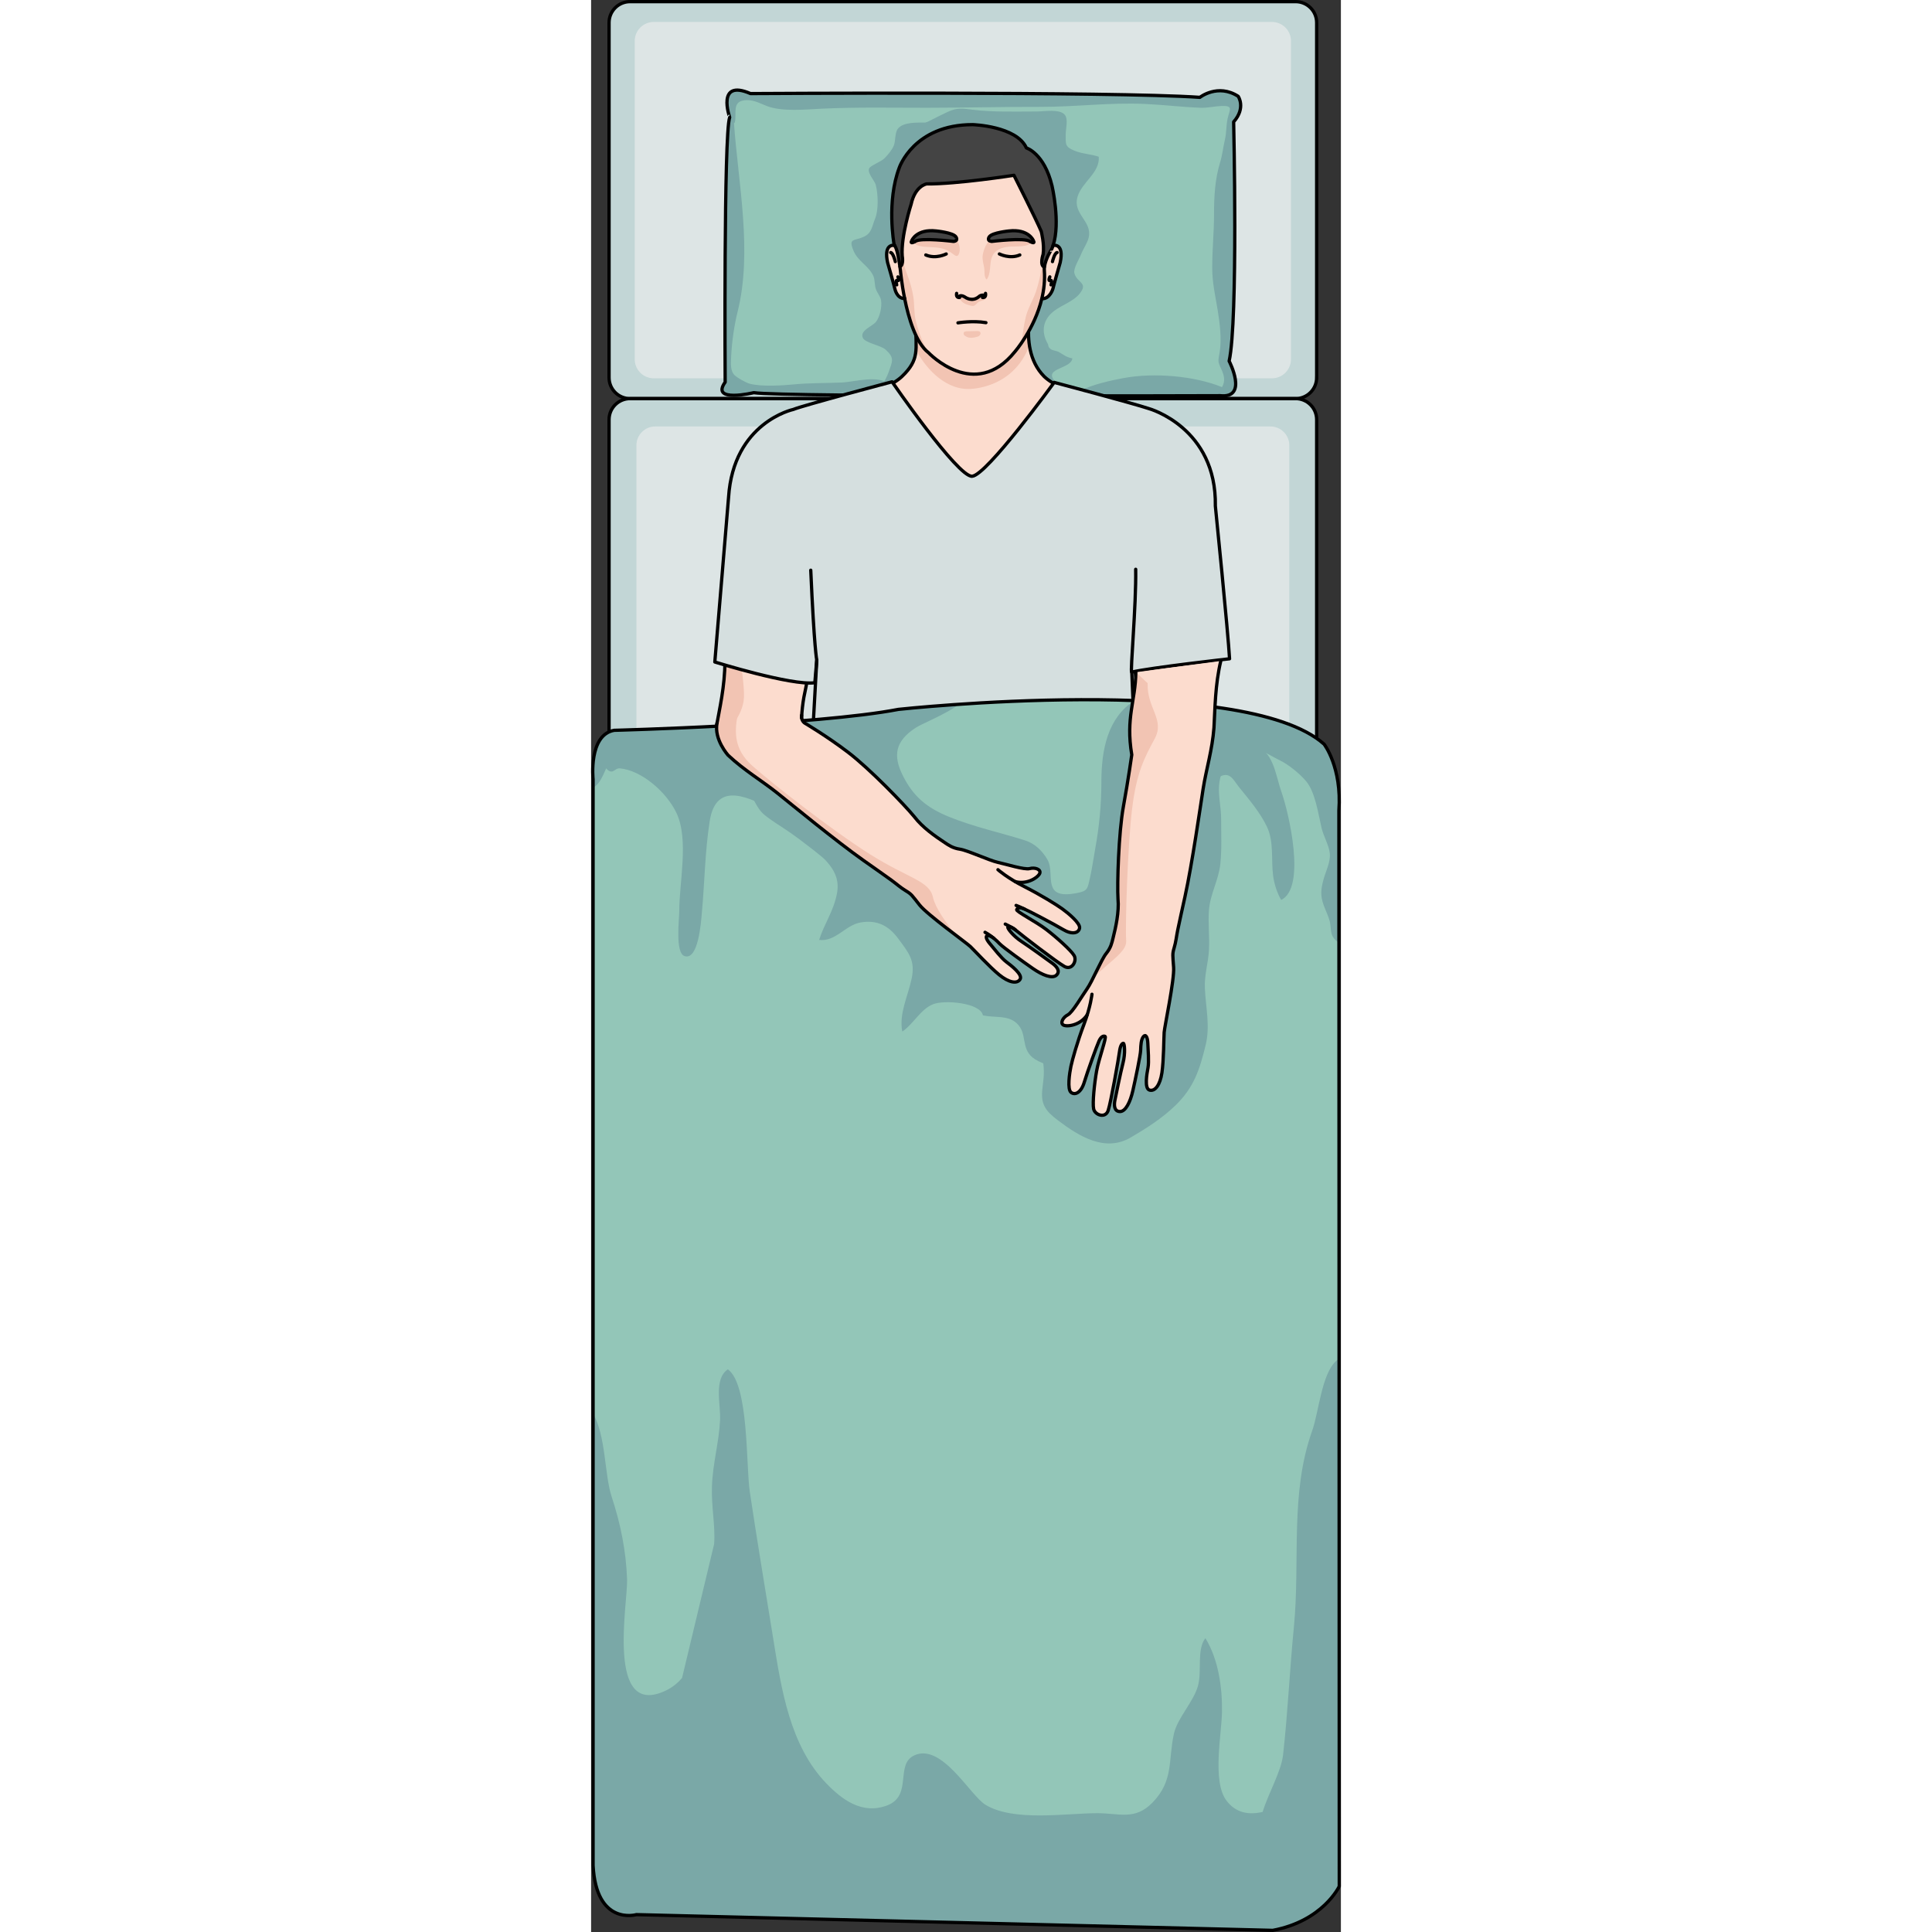 <?xml version="1.0" encoding="utf-8"?>
<!-- Created by: Science Figures, www.sciencefigures.org, Generator: Science Figures Editor -->
<svg version="1.1" id="Camada_1" xmlns="http://www.w3.org/2000/svg" xmlns:xlink="http://www.w3.org/1999/xlink" 
	 width="800px" height="800px" viewBox="0 0 228.624 589.089" enable-background="new 0 0 228.624 589.089"
	 xml:space="preserve">
<rect x="0" y="0" width="228.624" height="589.089" fill="#333333" stroke="none"/>
<g>
	<g>
		<path fill="#C2D6D6" d="M221.228,115.133c0,3.539-2.869,6.408-6.408,6.408H11.886c-3.539,0-6.408-2.869-6.408-6.408V6.908
			c0-3.539,2.869-6.408,6.408-6.408h202.936c3.539,0,6.408,2.869,6.408,6.408v108.225H221.228z"/>
		<path fill="#DDE5E5" d="M213.397,109.549c0,3.205-2.598,5.801-5.803,5.801H19.108c-3.205,0-5.803-2.598-5.803-5.801V12.494
			c0-3.205,2.598-5.803,5.803-5.803h188.486c3.205,0,5.803,2.598,5.803,5.803V109.549L213.397,109.549z"/>
		<path fill="#C2D6D6" d="M221.228,572.623c0,3.539-2.869,6.408-6.408,6.408H11.886c-3.539,0-6.408-2.869-6.408-6.408V127.947
			c0-3.537,2.869-6.406,6.408-6.406h202.936c3.539,0,6.408,2.869,6.408,6.406v444.676H221.228z"/>
		<path fill="#DDE5E5" d="M212.89,563.02c0,3.182-2.58,5.762-5.766,5.762H19.579c-3.184,0-5.764-2.58-5.764-5.762V135.793
			c0-3.184,2.58-5.764,5.764-5.764h187.545c3.186,0,5.766,2.58,5.766,5.764V563.02z"/>
		<path fill="none" stroke="#000000" stroke-miterlimit="10" d="M221.228,115.133c0,3.539-2.869,6.408-6.408,6.408H11.886
			c-3.539,0-6.408-2.869-6.408-6.408V6.908c0-3.539,2.869-6.408,6.408-6.408h202.936c3.539,0,6.408,2.869,6.408,6.408v108.225
			H221.228z"/>
		<path fill="none" stroke="#000000" stroke-miterlimit="10" d="M221.228,572.623c0,3.539-2.869,6.408-6.408,6.408H11.886
			c-3.539,0-6.408-2.869-6.408-6.408V127.947c0-3.537,2.869-6.406,6.408-6.406h202.936c3.539,0,6.408,2.869,6.408,6.406v444.676
			H221.228z"/>
	</g>
	<g>
		<path fill="#93C6B8" d="M48.602,28.532c0,0,110.42-0.684,137.025,1.151c0,0,7.197-4.318,11.673-0.319c0,0,2.433,4.35-1.376,7.799
			c0,0,1.377,60.55-1.376,72.936c0,0,5.963,11.469-2.753,10.551c0,0-133.028,0.458-142.202-0.918c0,0-13.302,3.211-8.715-3.211
			c0,0-0.459-75.688,1.376-80.733C42.254,35.787,38.052,23.945,48.602,28.532z"/>
		<path fill="#7AA8A7" d="M197.3,29.364c-4.476-3.999-11.673,0.319-11.673,0.319c-26.605-1.835-137.025-1.151-137.025-1.151
			c-10.55-4.587-6.348,7.255-6.348,7.255c-1.835,5.046-1.376,80.733-1.376,80.733c-4.587,6.422,8.715,3.211,8.715,3.211
			c3.174,0.476,21.17,0.732,43.352,0.864c0.045-1.121-0.592-2.275-1.848-3.351c-3.593-3.075-10.484-0.8-14.776-0.608
			c-4.768,0.213-9.684,0.113-14.275,0.553c-3.688,0.353-10.175,0.783-13.772-0.215c-1.044-0.289-3.645-1.76-4.428-2.482
			c-1.47-1.358-1.24-3.639-1.121-6.108c0.2-4.116,0.906-9.174,1.937-13.281c4.612-18.386,0.187-39.284-1.092-57.536l0.276-0.277
			c0.562-2.754-0.769-5.991,2.49-6.641c2.727-0.543,4.902,0.772,7.209,1.666c4.674,1.813,11.78,1.061,16.796,0.823
			c10.729-0.507,21.436-0.265,32.164-0.275c11.529-0.012,23.005-0.307,34.517-0.276c10.66,0.027,21.162-1.396,31.894-0.892
			c5.676,0.266,11.132,0.939,16.878,1.161c2.154,0.084,4.231-0.447,6.351-0.539c3.838-0.166,2.531,1.088,1.93,3.867
			c-0.459,2.125-0.319,4.29-0.809,6.356c-0.558,2.354-0.747,4.594-1.46,6.924c-1.61,5.264-1.867,10.475-1.868,16.047
			c-0.001,5.397-0.554,10.656-0.554,16.049c0,4.718,0.962,8.668,1.668,13.003c0.635,3.904,1.267,8.841,0.607,12.79
			c-0.463,2.774-0.671,2.735,0.493,5.194c0.827,1.747,1.342,3.612,0.221,5.493c-8.319-3.404-20.691-4.512-30.133-2.74
			c-3.89,0.73-9.504,1.979-12.982,3.82c-0.899,0.476-1.496,1.019-1.865,1.603c24.731-0.006,44.404-0.073,44.404-0.073
			c8.716,0.918,2.753-10.551,2.753-10.551c2.753-12.386,1.376-72.936,1.376-72.936C199.732,33.714,197.3,29.364,197.3,29.364z"/>
		<path fill="#7AA8A7" d="M87.578,120.386c-0.014,0.063-0.019,0.114-0.029,0.175c17.831,0.127,39.163,0.163,57.879,0.162
			c-0.167-1.352-1.794-2.505-2.993-3.521c-5.988-5.074,3.93-4.415,4.307-7.928c-1.866-0.365-2.481-1.003-4.105-1.931
			c-0.694-0.396-2.047-0.463-2.593-0.968c-0.893-0.825-0.441-0.909-0.837-1.613c-2.06-3.664-1.502-7.382,2.127-10.068
			c2.371-1.755,5.688-2.793,7.594-5.11c2.849-3.463-0.831-3.28-1.574-6.304c-0.354-1.443,1.523-4.388,2.029-5.701
			c0.635-1.65,1.969-3.497,2.348-5.189c1.121-5.015-5.023-7.132-3.391-12.453c1.384-4.511,6.836-7.23,6.452-12.148
			c-2.493-0.844-5.063-0.851-7.479-1.868c-2.84-1.196-2.598-1.922-2.601-4.923c-0.002-1.748,0.832-4.571-0.261-5.972
			c-1.485-1.905-6.366-1.033-8.503-1.033c-6.538,0-13.168,0.242-19.567-0.532c-3.126-0.378-4.758-0.677-7.536,0.603
			c-2.09,0.963-4.102,2.017-6.162,3.043l-0.779,0.26c-2.354,0.03-6.596-0.219-8.301,1.803c-1.047,1.241-0.724,3.825-1.299,5.202
			c-0.604,1.443-1.772,2.786-2.854,3.897c-0.979,1.008-4.326,2.223-4.687,3.102c-0.589,1.436,1.714,3.729,2.035,4.993
			c0.773,3.051,0.841,7.785-0.208,10.319c-0.933,2.255-0.978,4.35-3.353,5.464c-3.049,1.431-4.91,0.303-3.185,4.395
			c1.307,3.1,4.576,4.53,5.968,7.512c0.598,1.28,0.354,2.86,0.837,4.164c0.457,1.232,1.353,2.119,1.561,3.373
			c0.333,2.007-0.409,5.104-1.562,6.55c-1.099,1.378-5.107,2.662-3.967,4.936c0.75,1.495,5.477,2.237,6.891,3.511
			c2.886,2.599,2.069,3.612,0.892,7.004C89.883,115.86,88.041,118.211,87.578,120.386z"/>
		<path fill="none" stroke="#000000" stroke-linecap="round" stroke-linejoin="round" stroke-miterlimit="10" d="M48.602,28.532
			c0,0,110.42-0.684,137.025,1.151c0,0,5.47-4.318,11.673-0.319c0,0,2.433,3.485-1.376,7.799c0,0,1.377,60.55-1.376,72.936
			c0,0,5.963,11.469-2.753,10.551c0,0-133.028,0.458-142.202-0.918c0,0-13.302,3.211-8.715-3.211c0,0-0.459-75.688,1.376-80.733
			C42.254,35.787,38.052,23.945,48.602,28.532z"/>
	</g>
	<g>
		<path fill="#FCDCCE" d="M202.916,327.994c-0.32-3.77-1.891-10.451-2.182-12.141c-0.281-1.699-0.629-16.369-1.76-19.949
			c-1.131-3.58-1.34-3.881-1.219-5.84c0.109-1.961-0.131-3.42-0.201-5.561c-0.08-2.42-0.129-6.641-0.189-10.359
			c-0.189-10.461-1.74-27.221-2.211-33.301c-0.469-6.08-10.432-10.482-11.49-17.191c-1.021-5.75,7.721-14.449,7.721-21.979
			c0-7.539-2.547-26.449-3.439-30.66c-0.9-4.221,0.119-8.43,0.512-12.391c0.379-3.959,0.508-15.84-6.393-24.148
			c-6.898-8.301-11.879-7.66-18.27-9.961c-6.379-2.299-20.567-4.044-25.636-9.702c-4.565-5.097-4.212-8.933-4.696-12.146
			c-0.068-0.455-0.84-4.715-0.81-5.181l-33.515,2.914c0.031,0.466-0.027,3.265,0,3.724c0.25,4.35,1.122,5.448-4.368,10.688
			c-5.492,5.24-19.978,7.403-26.368,9.702c-6.389,2.301-11.371,1.66-18.27,9.961c-6.9,8.309-6.771,20.189-6.379,24.148
			c0.379,3.961,1.398,8.17,0.51,12.391c-0.9,4.211-3.453,23.121-3.453,30.66c0,7.529-1.658,14.561-2.678,20.311
			c-1.061,6.709-0.619,12.779-1.092,18.859c-0.469,6.08-2.018,22.84-2.199,33.301c-0.068,3.719-0.119,7.939-0.199,10.359
			c-0.068,2.141-0.309,3.6-0.189,5.561c0.109,1.959-0.09,2.26-1.221,5.84c-1.139,3.58-1.49,18.25-1.771,19.949
			c-0.279,1.691-1.859,8.371-2.18,12.141c-0.32,3.781,0.73,6.08,2.439,6.01c1.711-0.061,1.961-4.68,2.041-6.51
			c0.09-1.83,1.279-5.51,1.799-7.33c0.521-1.83,1.32-2.58,1.781-1.551c0.449,1.041,0.16,2.65-0.16,4.17
			c-0.309,1.531-0.5,9.16-0.531,12.621c-0.039,3.449,0.66,6.689,2.371,7.049c1.709,0.371,2.23-1.459,2.279-3.02
			c0.041-1.559,0.281-8.51,0.211-11.57c-0.061-3.059,0.93-5.99,1.299-5.889c0.361,0.107,0.75,0.809,0.541,2.83
			c-0.221,2.029-1.01,15.559-0.77,18.18c0.24,2.629,3.619,2.25,4.41,0.549c0.799-1.709,1.568-7.639,1.789-11.479
			c0.221-3.83-0.66-10.74-0.08-10.852c0.59-0.119,1.188,0.371,1.48,1.791c0.279,1.43,1.279,10.02,1.469,13.26
			c0.191,3.25,1.738,4.59,3.172,3.98c1.439-0.621,1.85-5.711,1.898-7.701c0.061-2-0.16-7.648-0.898-13.379
			c-0.141-1.111-0.24-2.152-0.301-3.1c1.32,3.697,5.25,5.09,6.391,4.709c0.43-0.15,0.619-0.521,0.619-0.971
			c0-0.738-0.49-1.721-1.26-2.369c-1.232-1.051-2.91-6.691-3.883-9.092c-0.979-2.408-2.18-9.738-3.18-11.789
			c-0.988-2.059-0.928-3.619-0.947-5c-0.041-3.559,0.01-8.199,1.289-12.039c1.299-4.34,4.469-19.539,4.898-27.801
			c0.432-8.25,1.16-15.92,1.16-15.92c4.473-10.609,2.682-16.229,4.6-24.789c1.912-8.561,3.83-29.76,3.83-29.76
			c1.41,7.15,3.832,8.68,5.109,17.369c1.283,8.689,3.061,26.311,0.643,38.83c-0.709,3.66-1.061,6.5-1.24,8.939
			c-1.012-0.17-1.299-0.029-1.549,0.602c-0.5,1.25-1.17,5.34,0,6c0,0-4.092,21.25-5.5,34c-0.74,6.65-1.463,19.699-2,32.9
			c-0.49,12.139-0.842,24.398-0.92,31.939c0,0,1.697,1.33,5.357,2.67c1.119,9.83,2.652,20.311,3.551,25.391
			c1.398,7.92,0.641,8.18,0.512,17.879c-0.131,9.711-3.453,27.338-2.303,34.109c1.152,6.771,6.902,36.41,8.432,48.551
			c1.529,12.131,3.201,19.289,1.66,22.859c-1.531,3.58-0.381,7.92-0.512,13.41c-0.131,5.5-2.17,8.561-3.83,11.76
			c-1.658,3.191-2.68,6.131-1.658,8.301c1.018,2.17,3.318,1.279,3.318,1.279c1.92,1.91,3.32,1.271,3.32,1.271
			s0.26,1.789,1.789,2.049c1.533,0.25,2.811-2.049,2.811-2.049s-0.381,2.17,2.43,2.299c2.811,0.131,3.453-1.66,3.453-1.66
			l2.17-0.379c0,0-1.281,4.221,2.807,3.959c4.082-0.26,6.262-1.398,6.262-7.148s-2.789-10.191-2.59-12.771
			c0.201-2.59,0.602-7.57,0.398-12.549c-0.127-3.189,0-4.791-2.188-13.15c-2.189-8.371-0.199-33.27,1.99-45.02
			c2.188-11.75,4.379-27.691,1.99-36.25c-2.393-8.57-1.59-15.541-0.393-20.922c1.191-5.379,1.791-18.719,4.771-32.469
			c0.578-2.66,1.051-5.701,1.42-8.91c1.838-0.441,3.729-0.941,5.701-1.51c0,0,0.637-23.09,0.777-27.84
			c0.133-4.75-0.018-6.66,1.021-6.66c1.031,0,0.879,1.91,1.02,6.66c0.129,4.75,3.027,58.955,3.027,58.955
			c2,0.58,1.672-30.025,3.541-29.576c0.381,3.201,0.84,6.23,1.42,8.881c2.99,13.75,3.59,27.09,4.781,32.469
			c1.199,5.381,1.992,12.352-0.4,20.922c-2.391,8.559-0.199,24.5,2,36.25c2.189,11.75,4.18,36.65,1.99,45.02
			c-2.189,8.359-2.07,9.961-2.189,13.15c-0.201,4.98,0.201,9.959,0.391,12.549c0.201,2.58-2.58,7.021-2.58,12.771
			s2.17,6.889,6.258,7.148c4.082,0.262,2.813-3.959,2.813-3.959l2.17,0.379c0,0,0.641,1.791,3.451,1.66
			c2.809-0.129,2.42-2.299,2.42-2.299s1.279,2.299,2.809,2.049c1.541-0.26,1.791-2.049,1.791-2.049s1.41,0.639,3.32-1.271
			c0,0,2.299,0.891,3.33-1.279c1.02-2.17,0-5.111-1.66-8.301c-1.67-3.199-3.711-6.26-3.84-11.76c-0.121-5.49,1.029-9.83-0.512-13.41
			c-1.529-3.57,0.131-10.729,1.66-22.859c1.541-12.141,7.291-41.779,8.432-48.551c1.148-6.77-2.17-24.398-2.303-34.109
			c-0.117-9.699-0.889-9.959,0.521-17.879c0.9-5.08,2.43-15.58,3.551-25.432c3.58-1.33,2.271,28.493,2.271,28.493
			c-0.08-7.541,2.559-50.923,2.059-63.062c-0.541-13.201-1.26-26.252-1.99-32.9c-1.42-12.75-5.5-34-5.5-34c1.16-0.66,0.5-4.75,0-6
			c-0.25-0.611-0.52-0.76-1.461-0.611c-0.18-2.439-0.52-5.27-1.229-8.93c-2.432-12.52-0.641-30.141,0.639-38.83
			c1.271-8.689,3.703-10.219,5.1-17.369c0,0,1.922,21.199,3.844,29.76c1.906,8.561,0.117,14.18,4.59,24.789
			c0,0,0.727,7.67,1.16,15.92c0.438,8.262,3.598,23.461,4.896,27.801c1.291,3.84,1.33,8.48,1.291,12.039
			c-0.018,1.381,0.039,2.939-0.951,5c-0.986,2.051-2.199,9.381-3.17,11.789c-0.979,2.402-2.648,8.041-3.889,9.092
			c-0.76,0.648-1.26,1.619-1.26,2.359c0,0.459,0.189,0.83,0.629,0.979c1.131,0.381,5.08-1.02,6.391-4.738
			c-0.059,0.959-0.16,2.01-0.307,3.131c-0.74,5.73-0.949,11.379-0.9,13.379c0.051,1.99,0.471,7.08,1.9,7.701
			c1.439,0.609,2.99-0.73,3.17-3.98c0.189-3.24,1.189-11.83,1.471-13.26c0.289-1.42,0.9-1.91,1.48-1.791
			c0.58,0.111-0.303,7.021-0.08,10.852c0.219,3.84,0.988,9.77,1.789,11.479c0.801,1.701,4.18,2.08,4.42-0.549
			c0.24-2.621-0.549-16.152-0.77-18.18c-0.221-2.021,0.17-2.723,0.529-2.83c0.371-0.1,1.359,2.83,1.301,5.889
			c-0.061,3.061,0.17,10.01,0.219,11.57s0.559,3.391,2.271,3.02c1.709-0.359,2.41-3.6,2.379-7.049
			c-0.029-3.461-0.219-11.09-0.539-12.621c-0.311-1.52-0.611-3.129-0.15-4.17c0.449-1.029,1.26-0.279,1.77,1.551
			c0.52,1.82,1.721,5.5,1.801,7.33c0.09,1.83,0.33,6.449,2.039,6.51C202.193,334.074,203.234,331.773,202.916,327.994z"/>
		<path fill="#F2C4B3" d="M84.385,381.317c-1.995,0.385-4.81,1.549-6.347,2.76c-1.069,0.843-3.46,2.319-3.986,3.418
			c4.76,2.752,11.232,0.886,16.507,2.13c2.558,0.604,4.454,2.811,6.396,4.402c1.072,0.881,2.079,1.32,2.814,2.412
			c0.537,0.799,0.79,2.46,1.652,2.831c-0.228-1.643,0.989-4.266,1.344-5.929c0.472-2.221,0.867-4.108,0.867-6.577
			c0-3.619-0.607-4.83-4.362-5.771c-2.728-0.683-5.908-0.941-8.72-0.543c-2.285,0.323-3.809,2.699-6.165,2.501"/>
		<path fill="#F2C4B3" d="M132.775,98.543l-0.109-0.224l-2.914,2.158c0,0-5.609,0.431-6.365,0.323l-20.824,0.971
			c-0.49,0.07-2.243,0.186-3.42,0.258c-0.008,0.889-0.02,1.842-0.004,2.094c0.008,0.145-0.039,2.456-0.03,2.593
			c2.317,4.593,8.095,11.888,15.862,11.888c0,0,13.657,0.378,18.776-13.509c-0.1-0.851-0.168-1.658-0.284-2.429
			C133.413,102.334,132.988,99.975,132.775,98.543z"/>
		<g>
			<g>
				<path fill="#FFFFFF" d="M183.336,144.338c-0.375,0-0.73-0.209-0.902-0.566c-4.76-9.834-12.658-12.459-12.738-12.482
					c-0.525-0.168-0.814-0.73-0.646-1.258c0.168-0.525,0.727-0.814,1.258-0.646c0.357,0.113,8.799,2.92,13.928,13.518
					c0.24,0.496,0.031,1.096-0.465,1.336C183.627,144.305,183.479,144.338,183.336,144.338z"/>
				<path fill="#FFFFFF" d="M158.666,328.004h-0.021c-0.553-0.014-0.99-0.471-0.979-1.023c0.328-14.732-2.621-32.969-2.652-33.15
					c-0.088-0.545,0.279-1.059,0.826-1.146s1.059,0.281,1.146,0.826c0.029,0.186,3.014,18.596,2.68,33.516
					C159.654,327.57,159.209,328.004,158.666,328.004z"/>
			</g>
			<g>
				<path fill="#F2C4B3" d="M92.553,266.729c0.592,0.838,1.521,1.887,2.637,3.035c-0.846-1.314-1.59-2.398-2.15-3.035H92.553z"/>
				<path fill="#F2C4B3" d="M134.748,385.832c1.846-7.725,0-10.723-2.537-21.1c-2.533-10.375-6.449-30.32-7.547-39.082
					s1.439-12.568,1.557-17.756c0.115-5.189-5.729-17.34-2.115-26.713c0,0-2.992-0.832-3.248,13.014l-10.361-0.135
					c0,0,1.504-9.512-2.242-12.592c-2.91-2.396-9.17-7.695-13.063-11.707c2.805,4.357,6.785,11.355,9.504,13.924
					c3.541,3.344,3.91,9.107,2.633,13.719c-1.279,4.609-3.473,12.916-0.703,19.313c2.766,6.396,2.98,2.941,3.334,11.588
					c0.014,0.293,0.043,0.664,0.084,1.098c0.08-4.131,0.08-7.387,0.08-8.996c0-5.377,5.811-3.387,5.811-7.369
					c0,3.982,6.143,1.992,6.143,7.369c0,5.379-0.004,29.084,2.984,42.83c2.988,13.742,3.586,27.088,4.781,32.467
					c1.195,5.379,1.99,12.35-0.398,20.918c-2.391,8.563-0.197,24.5,1.992,36.25c1.801,9.658,3.465,28.182,2.785,39.125
					c0.768-6.775,2.73-26.836,1.912-42.061c-1.037-19.371-0.807-27.441-1.152-33.555c-0.348-6.107,1.383-8.301,2.883-10.027
					C139.361,404.623,132.904,393.557,134.748,385.832z"/>
			</g>
			<g>
				<path fill="#F2C4B3" d="M183.031,291.41c-1.465-4.756-6.281-28.494-7.529-39.494c-1.252-11,0-16,1.748-22.5
					c1.752-6.5-4.5-8.5-6-16s-3.248-21-3-29c0.252-8,0-26-2.252-34.93c-0.063-0.578-0.121-1.154-0.195-1.723
					c-0.455-3.58-1.455-10.098-3.881-6.943c-2.428,3.156-1.701,8.25-2.428,14.803c-0.729,6.555-4.016,10.92-15.232,11.893
					c-11.221,0.971-24.34-2.992-21.801-1.1c2.541,1.893,10.824,8.137,22.957,6.193c12.135-1.939,7.768,8.01,7.039,13.592
					c-0.73,5.582-8.326,21.84-8.289,32.033c0.039,10.191,11.244,19.143,6.369,31.412c-4.875,12.269,7.26,12.27,9.199,48.67
					c1.941,36.402,1.697,54.844-2.186,66.252c-3.883,11.404-8.979,18.686-5.338,17.473c3.641-1.215,4.854,2.668,4.367,8.734
					c-0.484,6.068-7.521,11.65-10.92,12.135c-3.396,0.484,3.883,0.484,7.281,0c3.396-0.484,4.611,3.398,4.854,16.504
					c0.24,13.105-6.543,54.115-9.217,66.25c-2.676,12.133-3.682,19.412-1.844,24.023c1.838,4.611,2.172,8.078,6.008,13.59
					c0.66,0.949,1.236,1.879,1.738,2.785c-0.104-0.199-0.205-0.402-0.307-0.605c-0.012-0.021-0.023-0.047-0.035-0.07
					c-0.082-0.164-0.162-0.332-0.242-0.502c-0.068-0.143-0.135-0.285-0.201-0.434c-0.074-0.166-0.148-0.332-0.223-0.502
					c-0.094-0.221-0.186-0.447-0.275-0.676c-0.045-0.115-0.088-0.232-0.131-0.35c-0.092-0.25-0.18-0.504-0.262-0.766
					c-0.027-0.082-0.055-0.162-0.08-0.246c-0.09-0.301-0.174-0.611-0.252-0.93c-0.027-0.109-0.055-0.225-0.08-0.336
					c-0.074-0.324-0.143-0.654-0.199-1c-0.01-0.051-0.021-0.102-0.027-0.15c-0.061-0.369-0.107-0.756-0.146-1.15
					c-0.012-0.113-0.021-0.23-0.031-0.348c-0.035-0.422-0.063-0.852-0.074-1.303c0-0.004,0-0.008,0-0.012
					c-0.129-5.492,1.02-9.834-0.514-13.412c-1.389-3.24-0.154-9.439,1.232-19.605c0.141-1.047,0.285-2.123,0.428-3.258
					c0.102-0.787,0.219-1.648,0.352-2.572c1.887-13.141,6.875-38.961,8.035-45.709c0.014-0.088,0.031-0.188,0.047-0.268
					c0.479-2.822,0.18-7.529-0.34-12.764c-0.727-7.324-1.887-15.68-1.963-21.342c-0.127-9.709-0.893-9.965,0.516-17.887
					c1.402-7.918,4.342-28.996,4.852-40.238c0.514-11.242-0.51-32.574-0.893-43.176c-0.383-10.604-2.303-24.273-3.959-33.854
					c-1.244-7.166-0.559-10.689-1.148-17.25c-0.002-0.045-0.008-0.094-0.012-0.141c-0.201-2.178-0.541-4.688-1.143-7.775
					c-2.426-12.521-0.639-30.146,0.641-38.834c1.197-8.143,3.404-10,4.832-16.092c0.096-0.406,0.188-0.832,0.273-1.279v0.004
					c0.002-0.002,0.002-0.004,0.002-0.006c0,0,0.357,3.938,0.914,9.102c0.74,6.822,1.834,15.789,2.928,20.66
					c0.963,4.32,0.984,7.893,1.344,11.732c0.354,3.77,1.033,7.799,3.248,13.053c0,0,0,0.025,0.002,0.039
					c0.033,0.359,0.732,7.836,1.156,15.887c0.438,8.26,3.598,23.459,4.896,27.799c1.291,3.842,1.33,8.48,1.291,12.041
					c-0.02,1.379,0.039,2.939-0.951,5c-0.664,1.377-1.43,5.139-2.152,8.189C179.268,298.961,184.021,294.619,183.031,291.41z"/>
				<path fill="#F2C4B3" d="M155.744,528.439c-0.266-0.51-0.539-1.018-0.816-1.531c2.029,3.992,2.432,7.393,1.033,9.359
					c-0.42,0.594-0.336,1.209,0.023,1.805c0.125-0.041,0.25-0.096,0.375-0.162c0.01-0.006,0.018-0.01,0.027-0.016
					c0.125-0.07,0.248-0.156,0.367-0.26c0.002-0.002,0.004-0.004,0.006-0.006c0.111-0.1,0.219-0.217,0.32-0.352
					c0.012-0.016,0.023-0.029,0.035-0.047c0.104-0.143,0.201-0.303,0.289-0.486C158.426,534.572,157.404,531.633,155.744,528.439z"
					/>
				<path fill="#F2C4B3" d="M43.752,158.623c0.379,3.959,1.398,8.17,0.51,12.391c-0.9,4.209-3.451,23.119-3.451,30.66
					c0,7.529-1.66,14.559-2.68,20.309c-1.059,6.711-0.619,12.781-1.09,18.861c-0.469,6.08-2.02,22.84-2.199,33.299
					c-0.07,3.721-0.121,7.939-0.201,10.359c-0.068,2.141-0.309,3.602-0.188,5.561c0.107,1.961-0.092,2.26-1.223,5.84
					c-0.76,2.391-1.168,9.717-1.438,14.834c1.414-5.186,3.43-10.377,5.709-12.818c3.502-3.75,0.5-9.25,0-23.189
					c-0.498-13.938,1.137-37.727,2.137-44.977s6.725-10.686,6.973-17.186c0.252-6.5-3.609-23.148-1.861-34.148
					c1.752-11,5-11,2.5-17.355c-2.021-5.145-1.611-15.945,0.773-23.584l0,0C43.273,145.424,43.406,155.119,43.752,158.623z"/>
				<path fill="#F2C4B3" d="M87.662,167.518c-11.221-0.973-14.508-5.34-15.234-11.893s0-11.648-2.426-14.803
					c-2.426-3.156-3.426,3.361-3.883,6.943c-1.875,14.713,1.518,32.852,2.514,37.682c0.256-2.564,0.404-4.217,0.404-4.217
					c0.002,0.006,0.002,0.012,0.004,0.02c0-0.004,0-0.018,0-0.018c1.412,7.15,3.832,8.68,5.109,17.371
					c1.281,8.689,3.061,26.309,0.643,38.83c-0.066,0.342-0.127,0.67-0.189,1c-0.031,0.174-0.063,0.35-0.094,0.52
					c-0.104,0.584-0.197,1.143-0.281,1.684c-0.035,0.219-0.07,0.441-0.104,0.652c-0.045,0.309-0.088,0.607-0.129,0.902
					c-0.041,0.303-0.08,0.598-0.115,0.889c-0.043,0.342-0.082,0.676-0.117,1c-0.029,0.262-0.055,0.518-0.08,0.768
					c-0.033,0.342-0.063,0.674-0.09,1c-0.512,6.24,0.102,9.775-1.107,16.756c-1.658,9.582-3.574,23.25-3.961,33.854
					c-0.383,10.604-1.402,31.936-0.893,43.178c0.184,4.033,0.68,9.34,1.307,14.848l0.002,0.002c1.119,9.83,2.65,20.311,3.553,25.391
					c1.396,7.92,0.639,8.18,0.51,17.879c-0.131,9.711-3.451,27.34-2.301,34.109c1.148,6.77,6.898,36.41,8.43,48.551
					c1.531,12.131,3.201,19.289,1.66,22.859c-1.529,3.58-0.379,7.92-0.512,13.41c-0.008,0.375-0.027,0.734-0.055,1.088
					c-0.002,0.043-0.008,0.086-0.012,0.129c-0.023,0.295-0.051,0.584-0.086,0.865c-0.01,0.088-0.023,0.172-0.035,0.256
					c-0.033,0.234-0.066,0.469-0.105,0.695c-0.016,0.088-0.031,0.176-0.051,0.264c-0.041,0.221-0.084,0.438-0.133,0.646
					c-0.018,0.08-0.037,0.158-0.055,0.238c-0.055,0.219-0.109,0.434-0.168,0.643c-0.018,0.063-0.033,0.123-0.051,0.184
					c-0.068,0.232-0.139,0.461-0.213,0.686c-0.014,0.031-0.021,0.064-0.031,0.096c-0.178,0.523-0.371,1.023-0.576,1.506
					c0.152-0.232,0.305-0.463,0.467-0.697c3.836-5.512,4.17-8.979,6.008-13.59c1.838-4.611,0.832-11.891-1.844-24.023
					c-2.674-12.135-9.459-53.145-9.217-66.25c0.242-13.104,1.457-16.986,4.854-16.504c3.396,0.484,10.678,0.484,7.281,0
					c-3.398-0.482-10.438-6.064-10.92-12.135c-0.486-6.066,0.727-9.949,4.367-8.734c3.641,1.213-1.455-6.066-5.342-17.473
					c-3.881-11.408-4.125-29.85-2.184-66.252c1.941-36.4,14.076-36.4,9.201-48.67s6.33-21.221,6.367-31.412
					c0.039-10.193-7.559-26.451-8.287-32.033c-0.728-5.582-5.098-15.529,7.037-13.592c12.135,1.943,20.418-4.301,22.957-6.193
					C112.002,164.523,98.879,168.486,87.662,167.518z"/>
				<path fill="#F2C4B3" d="M75.961,536.268c-1.035-1.453-1.08-3.689-0.223-6.365c-0.098,0.213-0.191,0.426-0.281,0.635
					c-0.039,0.092-0.082,0.186-0.119,0.275c-0.146,0.354-0.277,0.699-0.395,1.043c-0.023,0.072-0.043,0.143-0.064,0.215
					c-0.088,0.273-0.168,0.543-0.232,0.809c-0.023,0.09-0.039,0.18-0.061,0.27c-0.053,0.246-0.1,0.486-0.131,0.725
					c-0.012,0.088-0.021,0.172-0.029,0.258c-0.023,0.242-0.035,0.479-0.031,0.711c0,0.07,0,0.143,0.004,0.211
					c0.012,0.26,0.043,0.514,0.096,0.76c0.006,0.035,0.01,0.07,0.018,0.104c0.064,0.287,0.156,0.564,0.281,0.828
					c0.055,0.117,0.115,0.221,0.178,0.32c0.01,0.018,0.021,0.041,0.033,0.059c0.051,0.08,0.107,0.148,0.164,0.217
					c0.031,0.041,0.064,0.084,0.1,0.121c0.051,0.057,0.104,0.105,0.156,0.154c0.047,0.041,0.094,0.08,0.143,0.117
					c0.045,0.033,0.09,0.068,0.137,0.098c0.082,0.053,0.164,0.102,0.248,0.141c0.012,0.006,0.021,0.012,0.033,0.018
					C76.297,537.416,76.361,536.832,75.961,536.268z"/>
			</g>
			<path fill="#F2C4B3" d="M163.69,124.283c-5.311-1.885-10.885-2.749-14.869-4.299c-0.16,0.325-0.13-0.009,0.605,0.226
				c3.647,1.168,9.538,4.686,6.084,4.944c-3.458,0.258-24.438,2.784-17.722,2.646c6.714-0.138,13.914,0.768,22.574-0.73
				c8.084-1.398,11.979-0.237,15.301,1.407C171.634,126.019,167.98,125.803,163.69,124.283z M76.619,125.532
				c-3.461-0.228,2.397-3.801,6.035-5.001c0.764-0.254,0.933-0.567,0.729-0.908c-5.352,2.152-11.295,3.731-15.085,5.117
				c-3.95,1.442-7.367,1.76-11.027,3.773l-1.396,0.853c-0.012,0.01-0.023,0.02-0.037,0.025c3.465-1.847,7.307-3.305,15.948-1.895
				c8.673,1.413,15.864,0.439,22.581,0.515C101.08,128.084,80.077,125.756,76.619,125.532z"/>
			<circle fill="#F2C4B3" cx="115.996" cy="226.909" r="2.532"/>
			<path fill="none" stroke="#000000" stroke-linecap="round" stroke-linejoin="round" stroke-miterlimit="10" d="M68.922,149.518
				c0,0-3.285,17.93,11.656,22.111c14.939,4.184,25.1,0,30.479-4.184"/>
			<path fill="#F2C4B3" d="M87.662,162.814c0,1.402-1.404,2.541-3.143,2.541c-1.729,0-3.135-1.139-3.135-2.541
				c0-1.404,1.406-2.541,3.135-2.541C86.256,160.273,87.662,161.41,87.662,162.814z"/>
			<path fill="none" stroke="#000000" stroke-linecap="round" stroke-linejoin="round" stroke-miterlimit="10" d="M163.064,149.518
				c0,0,3.287,17.93-11.652,22.111c-14.939,4.184-25.102,0-30.479-4.184"/>
			<ellipse fill="#F2C4B3" cx="147.467" cy="162.814" rx="3.137" ry="2.541"/>
			<path fill="none" stroke="#000000" stroke-linecap="round" stroke-linejoin="round" stroke-miterlimit="10" d="M68.896,181.23
				c-2.93-9.346-0.455-26.123-0.455-26.123"/>
			<path fill="none" stroke="#000000" stroke-linecap="round" stroke-linejoin="round" stroke-miterlimit="10" d="M163.092,181.23
				c2.93-9.346,0.453-26.123,0.453-26.123"/>
			<path fill="none" stroke="#000000" stroke-linecap="round" stroke-linejoin="round" stroke-miterlimit="10" d="M76.613,243.855
				c0,0,13.955,24.494,32.848,38.533"/>
			<path fill="none" stroke="#000000" stroke-linecap="round" stroke-linejoin="round" stroke-miterlimit="10" d="M155.377,243.855
				c0,0-13.953,24.494-32.85,38.533"/>
			<path fill="#F2C4B3" d="M121.217,288.686c0,8.029,3.445,12.619,3.445,17.926s-3.23,7.459-8.668,7.459
				c-5.438,0-8.67-2.152-8.67-7.459s3.449-9.895,3.449-17.926"/>
			<path fill="none" stroke="#000000" stroke-linecap="round" stroke-linejoin="round" stroke-miterlimit="10" d="M127.041,276.48
				c0,0-5.822,4.17-5.822,12.205c0,8.029,3.445,12.619,3.445,17.926s-3.23,7.459-8.67,7.459c-5.438,0-8.668-2.152-8.668-7.459
				s3.447-9.895,3.447-17.926c0-8.033-5.828-12.205-5.828-12.205"/>
			
				<path fill="#FCDCCE" stroke="#000000" stroke-width="0.75" stroke-linecap="round" stroke-linejoin="round" stroke-miterlimit="10" d="
				M121.693,284.805c0,0-1.262,10.512-1.262,21.035c0,0,0.678,1.643-0.199,3.191c-1.076,1.902-2.287,3.256-4.238,3.256
				c-1.949,0-3.162-1.354-4.238-3.256c-0.879-1.551-0.199-3.191-0.199-3.191c0-10.521-1.063-20.615-1.063-20.615"/>
			<path fill="none" stroke="#000000" stroke-linecap="round" stroke-linejoin="round" stroke-miterlimit="10" d="M110.018,320.406
				c0-3.939,0.689-7.377,0.689-7.377"/>
			<path fill="none" stroke="#000000" stroke-linecap="round" stroke-linejoin="round" stroke-miterlimit="10" d="M121.969,320.406
				c0-3.939-0.688-7.377-0.688-7.377"/>
			<path fill="none" stroke="#000000" stroke-linecap="round" stroke-linejoin="round" stroke-miterlimit="10" d="M95.697,533.512
				c0,0,0.229,1.441-0.453,3.031c-0.684,1.59-1.082,1.846-1.266,3.01"/>
			<path fill="none" stroke="#000000" stroke-linecap="round" stroke-linejoin="round" stroke-miterlimit="10" d="M91.809,539.936
				c1.236-3.014,0.553-5.742,0.553-5.742"/>
			<path fill="none" stroke="#000000" stroke-linecap="round" stroke-linejoin="round" stroke-miterlimit="10" d="M81.336,539.295
				c0-1.313,0.951-3.51,1.633-4.191c0.682-0.681,0.227-2.957,0.227-2.957"/>
			<path fill="none" stroke="#000000" stroke-linecap="round" stroke-linejoin="round" stroke-miterlimit="10" d="M85.932,539.295
				c0-2.068,0.412-2.482,1.283-3.352c0.871-0.873,0.871-2.434,0.871-2.434"/>
			<path fill="none" stroke="#000000" stroke-linecap="round" stroke-linejoin="round" stroke-miterlimit="10" d="M78.012,538.02
				c-0.988-0.99-0.199-3.523,0.482-4.205s0.684-2.121,0.684-2.121"/>
			<path fill="none" stroke="#000000" stroke-linecap="round" stroke-linejoin="round" stroke-miterlimit="10" d="M136.293,533.512
				c0,0-0.23,1.441,0.455,3.031c0.68,1.59,1.08,1.846,1.262,3.01"/>
			<path fill="none" stroke="#000000" stroke-linecap="round" stroke-linejoin="round" stroke-miterlimit="10" d="M140.18,539.936
				c-1.236-3.014-0.557-5.742-0.557-5.742"/>
			<path fill="none" stroke="#000000" stroke-linecap="round" stroke-linejoin="round" stroke-miterlimit="10" d="M150.656,539.295
				c0-1.313-0.951-3.51-1.633-4.191c-0.684-0.682-0.229-2.957-0.229-2.957"/>
			<path fill="none" stroke="#000000" stroke-linecap="round" stroke-linejoin="round" stroke-miterlimit="10" d="M146.057,539.295
				c0-2.068-0.412-2.482-1.283-3.352c-0.873-0.873-0.873-2.434-0.873-2.434"/>
			<path fill="none" stroke="#000000" stroke-linecap="round" stroke-linejoin="round" stroke-miterlimit="10" d="M153.977,538.02
				c0.99-0.99,0.199-3.523-0.482-4.205c-0.684-0.682-0.684-2.121-0.684-2.121"/>
			<g>
				<path fill="#6D6E70" d="M165.594,286.977c-1.416-12.75-5.5-34-5.5-34c1.166-0.666,0.5-4.75,0-6s-1.082-0.582-7.082,0.584
					s-31.584,2.25-36.967,2.25c-5.385,0-30.967-1.084-36.967-2.25s-6.584-1.834-7.084-0.584s-1.166,5.334,0,6
					c0,0-4.084,21.25-5.5,34c-1.418,12.75-1.465,78.807-1.633,94.557c0,0,10.419,12.749,46.419,2.249c0,0,3.606-54.056,3.741-58.806
					c0.139-4.75-0.01-6.666,1.023-6.666c1.031,0,0.881,1.916,1.02,6.666c0.137,4.75,3.027,58.949,3.027,58.949
					c36,10.5,45.441-0.993,45.441-0.993C165.365,367.183,167.012,299.727,165.594,286.977z"/>
				<g>
					<path fill="#58595B" d="M116.045,256.311c0,0-35.084-2.283-35.883-4.279c-0.801-1.996-0.168-4.049,7.486-3.549
						c-3.787-0.287-6.92-0.602-8.57-0.922c-6-1.166-6.584-1.834-7.084-0.584s-1.166,5.334,0,6c0,0-0.004,0.021-0.01,0.053
						C76.941,254.172,88.717,255.518,116.045,256.311z"/>
					<path fill="#58595B" d="M116.045,256.311c0,0,35.082-2.283,35.881-4.279c0.799-1.996,0.17-4.049-7.486-3.549
						c3.785-0.287,6.922-0.602,8.572-0.922c6-1.166,6.582-1.834,7.082-0.584s1.166,5.334,0,6c0,0,0.004,0.021,0.01,0.053
						C155.146,254.172,143.373,255.518,116.045,256.311z"/>
					<g>
						<path fill="#58595B" d="M87.172,254.924l-15.662-2.672c0.104,0.34,0.26,0.598,0.484,0.725c0,0-4.084,21.25-5.5,34
							c-1.418,12.75-3.678,72.268-1.633,94.557c0,0,1.79,3.678,10.786,5.174c-10.346-2.936-6.011-41.156-4.304-69.174
							c1.711-28.023,3.293-46.807,5.27-55.406C78.588,253.527,84.307,254.688,87.172,254.924z"/>
						<path fill="#58595B" d="M143.066,316.045c-9.613-0.318-3.613-3.379,0.721-3.016c4.334,0.365,5.395-2.791-0.721-3.213
							c-6.113-0.422-19.049,5.494-27.02,5.494c-7.977,0-20.908-5.916-27.023-5.494c-6.115,0.422-5.053,3.578-0.719,3.213
							c4.334-0.363,10.334,2.697,0.719,3.016s-5.219,4.35,4.014,2.326c9.234-2.021,17.602,0.855,17.672,2.855
							c0.066,2,0.096,6.5-0.213,16.334c-0.307,9.834-5.898,47.471-11.902,48.885c3-0.625,9.319-1.683,12.688-2.663
							c0,0,3.606-54.056,3.741-58.806c0.139-4.75-0.01-6.666,1.023-6.666c1.031,0,0.881,1.916,1.02,6.666
							c0.137,4.75,3.027,58.949,3.027,58.949c3.365,0.98,7.749,2.211,10.749,2.836c-6-1.414-8.94-39.367-9.249-49.201
							c-0.307-9.834-0.279-14.334-0.211-16.334c0.07-2,8.438-4.877,17.672-2.855C148.287,320.395,152.682,316.363,143.066,316.045z"
							/>
						<path fill="#58595B" d="M155.247,387.458c8.994-1.496,10.286-4.525,10.286-4.525c-0.168-15.75,1.479-83.206,0.061-95.956
							c-1.416-12.75-5.5-34-5.5-34c0.227-0.129,0.381-0.387,0.484-0.725l-15.664,2.672c2.867-0.238,8.586-1.396,10.563,7.201
							c1.975,8.602,3.557,27.383,5.266,55.406C162.453,345.549,165.591,384.522,155.247,387.458z"/>
					</g>
				</g>
				<path fill="none" stroke="#000000" stroke-linecap="round" stroke-linejoin="round" stroke-miterlimit="10" d="M165.594,286.977
					c-1.416-12.75-5.5-34-5.5-34c1.166-0.666,0.5-4.75,0-6s-1.082-0.582-7.082,0.584s-31.584,2.25-36.967,2.25
					c-5.385,0-30.967-1.084-36.967-2.25s-6.584-1.834-7.084-0.584s-1.166,5.334,0,6c0,0-4.084,21.25-5.5,34
					c-1.418,12.75-4.086,76.357-1.633,94.557c0,0,10.419,12.749,46.419,2.249c0,0,3.606-54.056,3.741-58.806
					c0.139-4.75-0.01-6.666,1.023-6.666c1.031,0,0.881,1.916,1.02,6.666c0.137,4.75,3.027,58.949,3.027,58.949
					c36,10.5,45.441-0.993,45.441-0.993C165.365,367.183,167.012,299.727,165.594,286.977z"/>
				<path fill="none" stroke="#000000" stroke-linecap="round" stroke-linejoin="round" stroke-miterlimit="10" d="M160.094,252.977
					c0,0-18.768,3.334-44.049,3.334c-25.285,0-44.051-3.334-44.051-3.334"/>
				<path fill="none" stroke="#000000" stroke-linecap="round" stroke-linejoin="round" stroke-miterlimit="10" d="M147.357,315.945
					c-6.984,0-12.316,0.754-19.609,1.734c-7.293,0.982-11.701,0.631-11.701,0.631s-4.41,0.352-11.705-0.631
					c-7.293-0.98-12.621-1.734-19.609-1.734"/>
				<path fill="none" stroke="#000000" stroke-linecap="round" stroke-linejoin="round" stroke-miterlimit="10" d="M143.066,311.076
					c-3.799,0-15.559,7.234-27.02,7.234c-11.467,0-23.227-7.234-27.023-7.234"/>
			</g>
		</g>
		<g>
			<path fill="none" stroke="#000000" stroke-linecap="round" stroke-linejoin="round" stroke-miterlimit="10" d="M66.494,286.975
				c1.418-12.75,5.5-34,5.5-34c-1.164-0.666-0.5-4.75,0-6c0.258-0.641,0.539-0.775,1.561-0.602c0.18-2.441,0.523-5.279,1.234-8.939
				c2.422-12.52,0.637-30.148-0.643-38.832c-1.275-8.689-3.703-10.221-5.107-17.375c0,0-1.916,21.205-3.832,29.766
				c-1.916,8.559-0.127,14.178-4.6,24.783c0,0-0.725,7.672-1.158,15.926c-0.433,8.254-3.6,23.457-4.9,27.801
				c-1.283,3.842-1.33,8.479-1.285,12.041c0.016,1.381-0.045,2.943,0.949,4.996c0.994,2.057,2.199,9.387,3.172,11.789
				c0.975,2.402,2.652,8.037,3.889,9.1c1.236,1.059,1.768,2.941,0.633,3.33c-1.135,0.389-5.082-1.016-6.395-4.734"/>
			<path fill="none" stroke="#000000" stroke-linecap="round" stroke-linejoin="round" stroke-miterlimit="10" d="M103.698,385.831
				c-0.481,4.25-0.865,7.704-1.345,9.868c-1.197,5.379-1.996,12.35,0.396,20.918c2.391,8.563,0.195,24.5-1.992,36.25
				c-2.191,11.754-4.184,36.652-1.99,45.021c2.189,8.365,2.063,9.961,2.189,13.145c0.199,4.982-0.199,9.961-0.398,12.551
				c-0.199,2.588,2.586,7.023,2.586,12.771c0,5.75-2.172,6.898-6.258,7.152c-4.088,0.258-2.813-3.959-2.813-3.959l-2.17,0.385
				c0,0-0.641,1.787-3.447,1.658c-2.813-0.129-2.43-2.301-2.43-2.301s-1.275,2.301-2.811,2.045
				c-1.533-0.256-1.789-2.045-1.789-2.045s-1.404,0.643-3.32-1.273c0,0-2.299,0.893-3.318-1.275c-1.023-2.172,0-5.111,1.656-8.307
				c1.662-3.191,3.707-6.26,3.832-11.752c0.129-5.492-1.021-9.838,0.514-13.412c1.533-3.576-0.127-10.73-1.662-22.865
				c-1.531-12.137-7.277-41.775-8.432-48.545c-1.148-6.771,2.174-24.398,2.303-34.105c0.079-6.162,0.417-8.516,0.294-11.438"/>
			<path fill="none" stroke="#000000" stroke-linecap="round" stroke-linejoin="round" stroke-miterlimit="10" d="M158.88,386.797
				c-0.07,2.715,0.234,5.138,0.31,10.959c0.131,9.707,3.451,27.336,2.303,34.105c-1.148,6.769-6.896,36.408-8.432,48.545
				c-1.535,12.135-3.191,19.289-1.66,22.865c1.533,3.576,0.383,7.92,0.512,13.412c0.127,5.492,2.17,8.561,3.832,11.752
				c1.66,3.193,2.682,6.135,1.66,8.307c-1.023,2.168-3.322,1.275-3.322,1.275c-1.914,1.916-3.322,1.273-3.322,1.273
				s-0.252,1.789-1.787,2.045c-1.531,0.256-2.811-2.045-2.811-2.045s0.385,2.172-2.426,2.301c-2.813,0.131-3.449-1.658-3.449-1.658
				l-2.174-0.385c0,0,1.279,4.217-2.809,3.959c-4.088-0.254-6.26-1.402-6.26-7.152c0-5.746,2.785-10.184,2.586-12.771
				c-0.197-2.59-0.598-7.566-0.396-12.551c0.127-3.186,0-4.779,2.189-13.145c2.191-8.367,0.199-33.268-1.99-45.021
				c-2.191-11.75-4.383-27.688-1.992-36.25c2.389-8.568,1.594-15.539,0.398-20.918c-0.468-2.104-0.845-5.426-1.308-9.514"/>
			<path fill="none" stroke="#000000" stroke-linecap="round" stroke-linejoin="round" stroke-miterlimit="10" d="M176.68,316.023
				c-1.313,3.721-5.26,5.123-6.395,4.734c-1.135-0.387-0.604-2.271,0.633-3.33c1.236-1.061,2.912-6.695,3.889-9.1
				c0.973-2.402,2.178-9.732,3.172-11.787s0.934-3.615,0.949-4.998c0.045-3.561-0.002-8.199-1.285-12.041
				c-1.303-4.342-4.467-19.545-4.902-27.799c-0.434-8.254-1.156-15.928-1.156-15.928c-4.473-10.604-2.684-16.223-4.6-24.781
				c-1.916-8.561-3.832-29.766-3.832-29.766c-1.404,7.154-3.832,8.686-5.107,17.373c-1.279,8.686-3.064,26.313-0.641,38.834
				c0.709,3.65,1.053,6.484,1.232,8.922c0.939-0.15,1.209-0.002,1.457,0.617c0.5,1.25,1.166,5.334,0,6c0,0,4.084,21.25,5.5,34"/>
			<path fill="none" stroke="#000000" stroke-linecap="round" stroke-linejoin="round" stroke-miterlimit="10" d="M98.983,98.911
				c0,7.729,1.275,10.662-4.217,15.898c-5.494,5.236-19.979,7.399-26.368,9.7c-6.387,2.299-11.369,1.66-18.268,9.963
				c-6.898,8.305-6.771,20.184-6.389,24.146c0.385,3.957,1.406,8.174,0.512,12.389c-0.894,4.215-3.449,23.123-3.449,30.658
				c0,7.537-1.66,14.563-2.682,20.313c-1.061,6.713-0.615,12.783-1.084,18.865c-0.469,6.082-2.02,22.842-2.205,33.301
				c-0.066,3.715-0.113,7.939-0.193,10.357c-0.068,2.143-0.311,3.598-0.197,5.561c0.115,1.963-0.088,2.26-1.219,5.842
				c-1.133,3.58-1.484,18.248-1.766,19.941c-0.283,1.693-1.859,8.379-2.18,12.148c-0.318,3.771,0.727,6.076,2.439,6.01
				c1.712-0.066,1.955-4.688,2.039-6.516c0.086-1.828,1.283-5.508,1.799-7.332c0.518-1.822,1.322-2.58,1.777-1.545
				c0.457,1.035,0.158,2.645-0.154,4.172c-0.314,1.525-0.504,9.156-0.537,12.613c-0.033,3.459,0.668,6.689,2.379,7.057
				c1.707,0.365,2.225-1.459,2.271-3.021c0.049-1.563,0.281-8.51,0.217-11.57c-0.063-3.061,0.934-5.992,1.297-5.889
				c0.365,0.104,0.756,0.805,0.539,2.83c-0.219,2.027-1.012,15.553-0.771,18.184c0.24,2.629,3.619,2.246,4.416,0.541
				c0.801-1.705,1.57-7.635,1.789-11.473c0.221-3.838-0.662-10.746-0.076-10.857c0.584-0.111,1.189,0.377,1.475,1.797
				c0.287,1.422,1.287,10.018,1.473,13.262c0.188,3.242,1.736,4.59,3.17,3.971c1.438-0.617,1.852-5.701,1.904-7.697
				c0.051-1.994-0.16-7.648-0.904-13.375c-0.744-5.727-0.26-9.529-0.26-9.529"/>
			<path fill="none" stroke="#000000" stroke-linecap="round" stroke-linejoin="round" stroke-miterlimit="10" d="M191.385,201.666
				c0-7.535-2.555-26.443-3.447-30.658c-0.896-4.215,0.127-8.432,0.51-12.389c0.383-3.963,0.512-15.844-6.385-24.146
				c-6.898-8.303-11.881-7.664-18.27-9.963c-6.389-2.301-20.14-4.462-25.634-9.7c-4.789-4.833-4.988-11.557-4.73-15.898"/>
			<path fill="none" stroke="#000000" stroke-linecap="round" stroke-linejoin="round" stroke-miterlimit="10" d="M176.631,309.625
				c0,0,0.484,3.803-0.26,9.529c-0.744,5.725-0.955,11.381-0.904,13.375c0.053,1.996,0.467,7.08,1.904,7.697
				c1.434,0.619,2.982-0.729,3.17-3.971c0.186-3.244,1.186-11.84,1.471-13.262c0.285-1.42,0.893-1.908,1.477-1.797
				c0.584,0.111-0.297,7.02-0.076,10.857c0.219,3.838,0.988,9.768,1.789,11.473c0.797,1.705,4.176,2.088,4.416-0.541
				c0.24-2.631-0.553-16.156-0.771-18.184c-0.217-2.025,0.174-2.727,0.539-2.83c0.363-0.104,1.359,2.828,1.297,5.889
				c-0.064,3.063,0.168,10.008,0.217,11.57c0.045,1.563,0.563,3.387,2.271,3.021c1.708-0.366,2.41-3.598,2.377-7.057
				c-0.031-3.457-0.221-11.088-0.537-12.613c-0.313-1.527-0.609-3.137-0.154-4.172s1.262-0.277,1.777,1.545
				c0.516,1.824,1.715,5.504,1.799,7.332s0.326,6.449,2.041,6.516c1.713,0.066,2.754-2.236,2.438-6.01
				c-0.318-3.77-1.895-10.455-2.178-12.148c-0.283-1.693-0.635-16.361-1.766-19.941c-1.133-3.582-1.336-3.879-1.221-5.842
				c0.115-1.963-0.127-3.418-0.197-5.561c-0.08-2.418-0.125-6.643-0.191-10.357c-0.188-10.459-1.738-27.221-2.207-33.301"/>
		</g>
		<path fill="none" stroke="#000000" stroke-linecap="round" stroke-linejoin="round" stroke-miterlimit="10" d="M43.102,320.795
			c0,0,0.383,2.404,0.287,3.492"/>
		<path fill="none" stroke="#000000" stroke-linecap="round" stroke-linejoin="round" stroke-miterlimit="10" d="M37.564,317.104
			c0,0,0.174,1.764-0.006,3.211"/>
		<path fill="none" stroke="#000000" stroke-linecap="round" stroke-linejoin="round" stroke-miterlimit="10" d="M49.67,320.324
			c0,0,0.246,0.922,0.508,2.672"/>
		<g>
			<path fill="#FCDCCE" d="M95.599,91.01c-0.953-4.735-1.281-8.56-1.281-8.56s-0.054-0.46-0.153-1.154h0.005
				c1.227-0.528,0.698-3.242,0.698-3.242c-0.437-6.043,2.711-15.764,2.711-15.764c1.232-5.691,4.733-6.214,4.733-6.214
				c9.197,0.086,26.622-2.628,26.622-2.628s6.61,13.096,8.324,17.103c0,0,1.034,4.004,0.574,6.985c0,0-1.145,3.32,0.351,3.894
				l0.046,0.006c-0.041,0.345-0.059,0.69-0.032,1.015c0.219,3.003-0.116,5.913-0.763,8.61c-2.234,9.319-8.215,16.175-8.215,16.175
				c-12.25,15.245-26.357,0.284-26.357,0.284C99.032,104.568,96.813,97.049,95.599,91.01z M133.774,73.609
				c0,0,1.831,1.061,1.062-0.293c0,0-1.443-3.565-7.424-2.891c0,0-5.01,0.482-5.973,1.736c0,0-0.967,1.249,0.675,1.447
				C122.114,73.609,132.234,72.355,133.774,73.609z M110.526,73.609c1.637-0.198,0.671-1.447,0.671-1.447
				c-0.961-1.254-5.975-1.736-5.975-1.736c-5.973-0.675-7.422,2.891-7.422,2.891c-0.771,1.354,1.063,0.293,1.063,0.293
				C100.405,72.355,110.526,73.609,110.526,73.609z"/>
			<path fill="#F2C4B3" d="M111.974,90.794c-0.656-1.346,2.381-0.325,2.76-0.117c1.02,0.56,1.755,0.341,2.785-0.086
				c0.746-0.309,2.406-1.085,2.861-0.286c0.716,1.258-1.534,1.309-2.181,1.721c-0.494,0.314-0.921,1.021-1.488,1.209
				c-0.524,0.173-1.337-0.151-1.827-0.29c-0.657-0.186-1.17-0.453-1.691-0.867c-0.377-0.299-0.893-1.169-1.354-1.148"/>
			<g>
				<path fill="#F2C4B3" d="M101.222,104.392c-0.938-2.097-1.639-4.257-2.201-6.482c-0.604-2.391-0.395-4.91-0.766-7.413
					c-0.334-2.249-1.046-4.558-1.82-6.675c-0.433-1.185-0.935-2.409-1.123-3.672c-0.197-1.321,0.1-2.874-0.301-4.17l-0.178,0.36
					c-0.015,0.595-0.005,1.17,0.034,1.714c0,0,0.528,2.714-0.698,3.242h-0.005c0.1,0.694,0.153,1.154,0.153,1.154
					s0.328,3.824,1.281,8.56c1.214,6.039,3.434,13.559,7.263,16.51c0,0,0.02,0.021,0.052,0.053
					C102.298,106.53,101.708,105.479,101.222,104.392z"/>
				<path fill="#F2C4B3" d="M138.196,82.45c-0.026-0.324-0.009-0.67,0.032-1.015l-0.046-0.006c-0.279-0.107-0.466-0.311-0.586-0.569
					c-0.549,2.684-1.092,5.512-1.966,8.092c-0.887,2.617-2.463,5.029-3.097,7.726c-0.613,2.607-0.941,5.078-1.22,7.77
					c1.946-2.845,4.742-7.645,6.119-13.387C138.08,88.363,138.415,85.453,138.196,82.45z"/>
			</g>
			<path fill="#F2C4B3" d="M105.203,71.655c1.965,0.006,5.222,0.003,6.448,1.737c0.574,0.811,0.922,2.465,0.655,3.514
				c-0.421,1.651-1.055,1.255-2.128,0.425c-1.981-1.532-3.719-1.836-6.365-1.97c-1.45-0.073-6.753-0.031-5.412-2.778
				c1.011-2.073,5.155-1.719,6.802-1.082"/>
			<path fill="#F2C4B3" d="M123.581,72.428c-2.444-0.247-3.908,3.452-4.178,5.404c-0.188,1.365,0.266,2.623,0.462,3.862
				c0.173,1.089-0.117,2.856,0.747,3.54c1.357-1.769,0.826-4.677,1.541-6.668c0.884-2.461,2.98-3.101,5.288-3.359
				c1.36-0.152,6.5,0.322,6.648-1.536c0.182-2.262-5.167-2.396-6.648-2.324c-0.694,0.034-1.31,0.159-2.007,0.154"/>
			<path fill="#444444" d="M127.412,70.426c5.98-0.675,7.424,2.891,7.424,2.891c0.77,1.354-1.062,0.293-1.062,0.293
				c-1.54-1.254-11.66,0-11.66,0c-1.642-0.198-0.675-1.447-0.675-1.447C122.402,70.908,127.412,70.426,127.412,70.426z"/>
			<path fill="#444444" d="M111.197,72.162c0,0,0.966,1.249-0.671,1.447c0,0-10.121-1.254-11.663,0c0,0-1.833,1.061-1.063-0.293
				c0,0,1.449-3.565,7.422-2.891C105.223,70.426,110.236,70.908,111.197,72.162z"/>
			<path fill="#FCDCCE" d="M140.875,74.818c0.341-0.065,3.397-0.52,2.156,5.236c0,0-1.898,6.588-2.231,8.032
				c0,0-0.92,3.107-3.308,2.984l-0.059-0.011c0.646-2.697,0.981-5.607,0.763-8.61c-0.026-0.324-0.009-0.67,0.032-1.015
				c0.312-2.569,2.208-5.475,2.208-5.475C140.602,75.593,140.749,75.214,140.875,74.818z"/>
			<path fill="#FCDCCE" d="M92.433,74.832c0.795,0.415,1.446,4.438,1.731,6.464c0.1,0.694,0.153,1.154,0.153,1.154
				s0.328,3.824,1.281,8.56c-2.36,0.092-2.968-2.923-2.968-2.923c-0.327-1.444-2.225-8.032-2.225-8.032
				c-1.146-5.296,1.35-5.333,2.019-5.252C92.433,74.822,92.433,74.832,92.433,74.832z"/>
			<path fill="#444444" d="M94.164,81.296c-0.285-2.026-0.937-6.049-1.731-6.464c0,0,0-0.01-0.008-0.029
				c-0.121-0.68-2.354-13.329,1.537-23.654c0,0,4.415-13.166,22.395-13.145c0,0,13.353,0.413,16.368,7.103
				c0,0,5.414,1.588,7.809,11.534c0,0,2.638,11.207,0.342,18.178c-0.126,0.396-0.273,0.774-0.438,1.143c0,0-1.896,2.905-2.208,5.475
				l-0.046-0.006c-1.495-0.573-0.351-3.894-0.351-3.894c0.46-2.981-0.574-6.985-0.574-6.985c-1.714-4.007-8.324-17.103-8.324-17.103
				s-17.425,2.714-26.622,2.628c0,0-3.501,0.522-4.733,6.214c0,0-3.147,9.721-2.711,15.764c0,0,0.528,2.714-0.698,3.242
				L94.164,81.296L94.164,81.296z"/>
			<path d="M127.25,75.066c-0.091-0.017-0.174-0.033-0.255-0.043C127.076,75.033,127.159,75.048,127.25,75.066z"/>
			<path d="M126.498,74.961c-0.053-0.002-0.107-0.006-0.151-0.01C126.395,74.955,126.445,74.959,126.498,74.961z"/>
			<path d="M105.534,74.951c-0.047,0.004-0.101,0.008-0.154,0.01C105.434,74.959,105.483,74.955,105.534,74.951z"/>
			<path d="M104.881,75.023c-0.08,0.01-0.162,0.026-0.252,0.043C104.719,75.048,104.801,75.033,104.881,75.023z"/>
			<path fill="none" stroke="#000000" stroke-linecap="round" stroke-linejoin="round" stroke-miterlimit="10" d="M138.229,81.436
				c-0.041,0.345-0.059,0.69-0.032,1.015c0.219,3.003-0.116,5.913-0.763,8.61c-2.234,9.319-8.215,16.175-8.215,16.175
				c-12.25,15.245-26.357,0.284-26.357,0.284c-3.829-2.951-6.049-10.471-7.263-16.51c-0.953-4.735-1.281-8.56-1.281-8.56
				s-0.054-0.46-0.153-1.154c-0.285-2.026-0.937-6.049-1.731-6.464c0,0,0-0.01-0.008-0.029c-0.121-0.68-2.354-13.329,1.537-23.654
				c0,0,4.415-13.166,22.395-13.145c0,0,13.353,0.413,16.368,7.103c0,0,5.414,1.588,7.809,11.534c0,0,2.638,11.207,0.342,18.178
				c-0.126,0.396-0.273,0.774-0.438,1.143C140.437,75.961,138.54,78.866,138.229,81.436z"/>
			<path fill="none" stroke="#000000" stroke-linecap="round" stroke-linejoin="round" stroke-miterlimit="10" d="M110.526,73.609
				c0,0-10.121-1.254-11.663,0c0,0-1.833,1.061-1.063-0.293c0,0,1.449-3.565,7.422-2.891c0,0,5.014,0.482,5.975,1.736
				C111.197,72.162,112.163,73.411,110.526,73.609z"/>
			<path fill="none" stroke="#000000" stroke-linecap="round" stroke-linejoin="round" stroke-miterlimit="10" d="M122.114,73.609
				c0,0,10.12-1.254,11.66,0c0,0,1.831,1.061,1.062-0.293c0,0-1.443-3.565-7.424-2.891c0,0-5.01,0.482-5.973,1.736
				C121.439,72.162,120.473,73.411,122.114,73.609z"/>
			<path fill="none" stroke="#000000" stroke-linecap="round" stroke-linejoin="round" stroke-miterlimit="10" d="M111.863,98.439
				c0.087,0,4.487-0.745,8.522-0.059"/>
			<path fill="none" stroke="#000000" stroke-linecap="round" stroke-linejoin="round" stroke-miterlimit="10" d="M112.365,90.708
				c0,0-1.17,0.216-0.913-1.254"/>
			<path fill="none" stroke="#000000" stroke-linecap="round" stroke-linejoin="round" stroke-miterlimit="10" d="M119.35,90.708
				c0,0,1.17,0.216,0.913-1.254"/>
			<path fill="none" stroke="#000000" stroke-linecap="round" stroke-linejoin="round" stroke-miterlimit="10" d="M119.603,89.999
				c-0.905-0.089-1.438,0.526-1.438,0.526c-2.033,1.617-4.089,0.113-4.089,0.113s-0.951-0.709-1.749-0.375"/>
			<path fill="none" stroke="#000000" stroke-linecap="round" stroke-linejoin="round" stroke-miterlimit="10" d="M92.586,74.828
				c0,0-0.061-0.017-0.161-0.025c-0.669-0.081-3.164-0.044-2.019,5.252c0,0,1.897,6.588,2.225,8.032c0,0,0.607,3.015,2.968,2.923
				c0.014,0,0.024,0,0.038,0"/>
			<path fill="none" stroke="#000000" stroke-linecap="round" stroke-linejoin="round" stroke-miterlimit="10" d="M91.355,77.006
				c0.739,0.124,1.401,2.638,1.401,2.759"/>
			<path fill="none" stroke="#000000" stroke-linecap="round" stroke-linejoin="round" stroke-miterlimit="10" d="M93.205,86.847
				c0.029-0.11-0.659-1.707,0.359-1.295c0,0,0.551,0.14,0-1.128"/>
			<path fill="none" stroke="#000000" stroke-linecap="round" stroke-linejoin="round" stroke-miterlimit="10" d="M140.842,74.828
				c0,0,0.014-0.006,0.033-0.01c0.341-0.065,3.397-0.52,2.156,5.236c0,0-1.898,6.588-2.231,8.032c0,0-0.92,3.107-3.308,2.984"/>
			<path fill="none" stroke="#000000" stroke-linecap="round" stroke-linejoin="round" stroke-miterlimit="10" d="M142.081,77.006
				c-0.744,0.124-1.4,2.638-1.4,2.759"/>
			<path fill="none" stroke="#000000" stroke-linecap="round" stroke-linejoin="round" stroke-miterlimit="10" d="M140.227,86.847
				c-0.029-0.11,0.662-1.707-0.355-1.295c0,0-0.553,0.14,0-1.128"/>
			<path fill="none" stroke="#000000" stroke-linecap="round" stroke-linejoin="round" stroke-miterlimit="10" d="M94.169,81.296
				c1.227-0.528,0.698-3.242,0.698-3.242c-0.437-6.043,2.711-15.764,2.711-15.764c1.232-5.691,4.733-6.214,4.733-6.214
				c9.197,0.086,26.622-2.628,26.622-2.628s6.61,13.096,8.324,17.103c0,0,1.034,4.004,0.574,6.985c0,0-1.145,3.32,0.351,3.894"/>
			<path fill="none" stroke="#000000" stroke-linecap="round" stroke-linejoin="round" stroke-miterlimit="10" d="M124.496,77.434
				c0,0,3.16,1.634,6.221,0.307"/>
			<path fill="none" stroke="#000000" stroke-linecap="round" stroke-linejoin="round" stroke-miterlimit="10" d="M108.279,77.434
				c0,0-3.161,1.634-6.221,0.307"/>
			<path fill="#F2C4B3" d="M114.343,101.011c1.15,0,2.322-0.059,3.45-0.067c1.409-0.011,1.098,1.362,0.129,1.678
				c-1.125,0.366-2.517,0.598-3.488,0.028c-0.509-0.298-0.964-0.431-0.816-1.21c0.112-0.394,0.538-0.34,0.726-0.394"/>
		</g>
		<g>
			<g>
				<path fill="#D5DFDF" d="M164.873,205.098l3.343,80.333c-26.342,16.002-104.137,1.231-104.137,1.231l4.733-85.415h-0.01
					l-0.58,6.93c-7.069,0.971-30.5-6.329-30.5-6.329l4.19-50.2c1.46-22.9,19.729-26.8,19.729-26.8
					c2.92-1.221,30.131-8.431,30.131-8.431s19.989,29,24.38,28.8c4.399-0.199,25.05-28.619,25.05-28.619s24,6.359,28.939,8.01
					c0,0,20.61,5.77,20.2,29.68c0,0,3.91,38.75,4.33,46.58c0,0-23.85,2.68-29.84,4.06L164.873,205.098z"/>
			</g>
			<g>
				<path fill="none" stroke="#000000" stroke-linecap="round" stroke-linejoin="round" stroke-miterlimit="10" d="M66.975,173.866
					c1.068,24.039,1.828,27.381,1.828,27.381l-0.58,6.93c-7.069,0.971-30.5-6.329-30.5-6.329l4.19-50.2
					c1.46-22.9,19.729-26.8,19.729-26.8c2.92-1.221,30.131-8.431,30.131-8.431s19.989,29,24.38,28.8
					c4.399-0.199,25.05-28.619,25.05-28.619s24,6.359,28.939,8.01c0,0,20.61,5.77,20.2,29.68c0,0,3.91,38.75,4.33,46.58
					c0,0-23.85,2.68-29.84,4.06c-0.5,0.11,1.405-20.32,1.221-31.35"/>
				<path fill="none" stroke="#000000" stroke-linecap="round" stroke-linejoin="round" stroke-miterlimit="10" d="M68.813,201.247
					l-4.733,85.415c0,0,77.056,15.263,104.137-1.231l-3.343-80.333"/>
			</g>
		</g>
	</g>
	<g>
		<path fill="#93C6B8" d="M7.023,222.681c0,0,61.742-1.585,86.672-6.383c0,0,105.144-11.4,129.804,10.611
			c0,0,5.471,6.997,4.511,20.262l0.113,327.984c0,0-4.913,10.554-20.265,13.433l-194.043-4.797c0,0-12.25,3.563-13.21-15.01V237.587
			C0.605,237.587-0.847,224.107,7.023,222.681z"/>
		<path fill="#7AA8A7" d="M228.123,575.155l-0.056-160.854c-0.316,0.208-0.624,0.432-0.91,0.688
			c-4.397,3.938-5.296,15.661-7.274,21.214c-6.887,19.34-3.609,39.695-5.602,59.983c-1.27,12.933-1.834,25.949-3.285,38.876
			c-0.57,5.074-4.459,11.643-6.238,17.418c-4.113,0.96-8.119,0.385-11.012-3.429c-4.434-5.845-1.496-20.204-1.382-26.99
			c0.126-7.451-1.075-16.105-5.058-22.555c-2.696,3.421-1.012,9.928-2.252,14.496c-1.313,4.83-6.267,9.842-7.328,14.563
			c-1.822,8.108,0,14.389-6.58,21.092c-5.375,5.475-10.02,3.197-16.846,3.205c-9.548,0.011-25.461,2.673-34.064-2.575
			c-4.657-2.842-13.285-18.899-21.666-15.063c-5.99,2.741-0.448,12.245-8.242,15.246c-7.715,2.971-13.947-1.861-18.604-6.697
			c-11.174-11.605-13.732-28.857-16.226-44.35c-2.376-14.769-4.873-29.574-7.109-44.549c-1.198-8.02-0.237-32.779-6.699-37.355
			c-4.362,3.006-2.138,10.613-2.367,15.486c-0.319,6.775-2.246,13.227-2.473,20.207c-0.208,6.407,1.069,11.832,0.668,17.575
			l-9.783,40.834c-1.345,1.579-2.946,2.887-4.879,3.818c-18.469,8.906-11.636-26.771-11.883-33.833
			c-0.308-8.773-2.011-17.078-4.722-25.296c-2.167-6.566-1.746-18.661-5.646-25.245V568.78c0.96,18.573,13.21,15.01,13.21,15.01
			l194.043,4.797C223.21,585.709,228.123,575.155,228.123,575.155z"/>
		<path fill="#7AA8A7" d="M223.499,226.909c-10.071-8.989-33.564-12.404-57.838-13.302c-8.122,5.281-10.072,14.808-10.072,24.945
			c0,6.889-0.653,13.485-1.856,20.103c-0.554,3.045-0.94,6.016-1.617,8.999c-0.768,3.389-0.709,4.021-3.954,4.636
			c-2.312,0.438-6.116,1.03-7.366-1.549c-1.192-2.462-0.136-6.002-1.68-8.688c-1.506-2.62-3.871-4.871-6.725-5.781
			c-7.793-2.483-15.613-4.104-23.243-7.211c-6.804-2.771-10.938-6.196-14.146-12.674c-3.004-6.063-2.256-10.424,3.946-14.469
			c1.949-1.271,9.068-4.062,13.288-7.177c-11.223,0.764-18.541,1.557-18.541,1.557c-24.93,4.798-86.672,6.383-86.672,6.383
			c-7.87,1.427-6.418,14.906-6.418,14.906v2.557c2.815-1.408,3.615-6.055,5.406-8.461c3.119-4.19,8.262-4.739,13.083-4.891
			c5.526-0.173,9.911,0.093,14.548,3.465c1.994,1.45,3.579,3.632,5.805,4.977c2.602,1.572,5.976,3.177,8.061,5.486
			c2.186,2.423,2.664,5.5,5.338,7.729c2.213,1.844,4.77,3.305,7.166,4.953c5.152,3.544,10.24,7.708,15.174,11.768
			c3.418,2.813,6.313,4.823,10.454,6.492c3.081,1.241,8.12,2.44,9.533,5.891c1.339,3.268,0.488,4.843,3.76,7.426
			c3.424,2.703,7.94,3.902,11.158,6.795c4.123,3.706,5.421,10.006,10.138,13.4c2.375,1.71,4.746,1.063,7.264,0.294
			c2.777-0.849,3.867-1.333,7.121-0.679c3.808,0.766,5.391,1.636,4.511,5.873c-0.874,4.206-2.878,6.346-1.804,10.748
			c0.99,4.062,0.846,6.178,0.316,10.307c-0.627,4.889,0.799,6.939,4.707,9.888c6.498,4.903,14.383,9.812,22.222,5.208
			c4.871-2.859,9.509-5.784,13.623-9.772c5.667-5.491,7.399-10.994,9.202-18.394c1.412-5.798,0.023-11.482-0.238-17.256
			c-0.189-4.159,1.021-7.667,1.244-11.69c0.226-4.061-0.31-8.18,0.002-12.234c0.376-4.888,2.963-9.152,3.471-14.082
			c0.476-4.604,0.229-9.041,0.242-13.688c0.01-3.35-0.906-7.052-0.635-10.214c0.487-5.638,3.914-11.969,10.291-11.228
			c2.905,0.338,5.631,2.324,8.22,3.566c2.629,1.262,6.145,4.104,8.076,6.438c2.755,3.327,3.655,9.886,4.675,14.224
			c0.578,2.46,2.275,5.322,2.506,7.738c0.254,2.655-1.288,5.533-1.948,8.047c-0.772,2.943-0.986,4.77,0.077,7.73
			c0.602,1.672,1.402,3.22,1.848,4.883c0.342,1.278,0.23,3.655,0.938,4.741c0.647,0.992,1.271,1.492,1.864,1.638l-0.014-40.088
			C228.97,233.906,223.499,226.909,223.499,226.909z"/>
		<path fill="none" stroke="#000000" stroke-miterlimit="10" d="M7.023,222.681c0,0,61.742-1.585,86.672-6.383
			c0,0,105.144-11.4,129.804,10.611c0,0,5.471,6.997,4.511,20.262l0.113,327.984c0,0-4.913,10.554-20.265,13.433l-194.043-4.797
			c0,0-12.25,3.563-13.21-15.01V237.587C0.605,237.587-0.847,224.107,7.023,222.681z"/>
		<path fill="#7AA8A7" d="M55.76,247.03c-7.082-3.5-17.624-9.467-19.604,3.389c-1.467,9.525-1.506,18.347-2.396,28.043
			c-0.222,2.412-1.015,14.549-5.299,13.046c-2.878-1.009-1.574-11.314-1.579-13.68c-0.02-8.801,2.998-21.784-0.847-29.928
			c-3.031-6.421-10.717-13.061-17.289-13.621c-1.542-0.131-1.989,1.933-3.767,0.415c-1.599-1.363-1.144-4.094-0.157-5.404
			c1.809-2.405,8.488-3.492,11.182-3.904c6.075-0.931,15.862,0.861,21.659,3.153c7.065,2.794,16.985,5.162,17.117,14.575"/>
		<path fill="#7AA8A7" d="M66.038,256.819c4.772,5.119,10.304,8.446,8.919,15.66c-1.039,5.405-3.887,9.217-5.431,14.111
			c4.995,0.638,7.991-4.521,12.663-5.324c5.104-0.876,8.602,1.086,11.367,4.811c3.297,4.442,5.361,6.752,4.176,12.346
			c-1.154,5.448-3.9,10.638-2.852,16.11c3.309-2.163,5.475-6.704,9.311-8.305c3.496-1.459,14.575-0.466,15.281,3.377
			c3.775,0.787,7.547-0.14,10.303,2.401c3.32,3.061,1.203,7.414,4.811,10.42c3.887,3.235,16.631,5.526,19.583-0.414
			c4.056-0.685,8.079,0.861,11.717,0.404c3.833-0.482,2.184-0.721,4.501-3.317c2.252-2.523,4.713-4.092,7.123-6.448
			c4.381-4.284,3.559-8.867,4.611-14.374c0.901-4.711,2.855-8.61,2.388-13.585c-0.413-4.397-1.313-8.614-1.492-13.069
			c-0.258-6.408-0.351-13.148,1.577-19.232c1.241-3.915,3.645-7.586,5.287-11.223c0.912-2.022-0.468-3.224,1.921-4.416
			c3.128-1.561,4.12,1.254,5.896,3.424c2.931,3.578,6.39,7.729,8.349,11.847c2.229,4.686,1.251,10.019,1.92,15.075
			c0.318,2.398,1.217,5.228,2.447,7.305c7.724-3.758,2.293-26.59,0.146-32.745c-2.137-6.127-2.242-12.311-8.934-15.06
			c-3.617-1.486-13.309-4.271-17.143-2.989c-6.612,2.211-9.268,13.766-10.889,19.48c-2.352,8.288-4.639,16.501-7.736,24.485
			c-3.347,8.622-7.963,17.274-17.088,21.058c-10.396,4.31-22.143-3.687-30.852-9.325c-9.005-5.83-17.534-9.08-25.316-16.723
			c-3.902-3.833-11.096-12.903-16.776-7.233"/>
	</g>
	<g>
		<path fill="#FCDCCE" d="M41.795,230.287c4.95,4.65,10.217,7.701,14.979,11.512c4.763,3.809,17.748,14.517,26.294,20.552
			c3.036,2.148,6.497,4.565,8.453,5.993c1.731,1.261,2.802,2.28,4.49,3.284c1.681,1.012,1.817,1.346,4.142,4.295
			c2.319,2.955,14.25,11.498,15.496,12.688c1.242,1.182,5.875,6.246,8.812,8.632c2.946,2.392,5.438,2.816,6.341,1.364
			c0.912-1.449-2.766-4.254-4.233-5.35c-1.463-1.104-3.836-4.158-5.049-5.611c-1.22-1.461-1.39-2.543-0.28-2.345
			c1.113,0.214,2.281,1.358,3.357,2.478c1.093,1.117,7.293,5.566,10.137,7.54c2.829,1.973,5.901,3.217,7.161,2.005
			c1.269-1.204,0.048-2.665-1.214-3.583c-1.266-0.911-6.878-5.02-9.447-6.684c-2.563-1.671-4.43-4.139-4.138-4.387
			c0.292-0.238,1.09-0.165,2.644,1.146c1.554,1.324,12.295,9.587,14.598,10.863c2.309,1.28,3.896-1.727,2.935-3.338
			c-0.964-1.622-5.433-5.594-8.483-7.937c-3.043-2.337-9.251-5.496-9.017-6.038c0.233-0.555,0.975-0.773,2.313-0.217
			c1.339,0.573,9.003,4.579,11.789,6.245c2.795,1.67,4.772,1.146,5.075-0.383c0.296-1.54-3.681-4.742-5.3-5.902
			c-1.619-1.175-6.413-4.17-11.566-6.783c-0.997-0.509-1.914-1.013-2.731-1.495c3.8,0.988,7.161-1.478,7.488-2.635
			c0.117-0.439-0.083-0.805-0.454-1.058c-0.61-0.415-1.698-0.563-2.668-0.292c-1.562,0.429-7.169-1.357-9.7-1.904
			c-2.542-0.545-9.277-3.676-11.536-4.003c-2.258-0.341-3.514-1.269-4.666-2.029c-2.966-1.968-6.773-4.621-9.229-7.839
			c-2.857-3.516-13.641-14.687-20.229-19.689c-6.578-4.998-13.207-8.867-13.207-8.867l-2.625-2.585l-18.91,1.805l-1.569,2.824
			l-0.261,7.733"/>
		<g>
			<g>
				<path fill="#F2C4B3" d="M41.793,230.288c4.952,4.649,10.219,7.701,14.98,11.511c4.763,3.809,17.746,14.519,26.293,20.552
					c3.036,2.15,6.495,4.566,8.451,5.993c1.731,1.261,2.804,2.281,4.492,3.283c1.682,1.015,1.816,1.348,4.14,4.296
					c1.549,1.974,7.376,6.432,11.455,9.534c-3.491-4.087-6.649-8.673-7.386-11.932c-1.13-5.005-7.366-5.616-19.172-13.045
					c-11.803-7.429-30.551-22.163-35.982-27.068s-5.37-9.99-4.429-15.326l-5.964,2.746c0,0-1.726,3.767,3.113,9.46"/>
			</g>
		</g>
		<g>
			<path fill="none" stroke="#000000" stroke-linecap="round" stroke-linejoin="round" stroke-miterlimit="10" d="M129.319,268.821
				c3.813,1.007,7.194-1.467,7.512-2.623c0.317-1.157-1.539-1.777-3.109-1.351c-1.574,0.425-7.177-1.358-9.711-1.903
				c-2.533-0.548-9.271-3.675-11.531-4.01c-2.256-0.333-3.514-1.263-4.664-2.026c-2.971-1.967-6.778-4.614-9.232-7.836
				c-2.859-3.52-13.647-14.689-20.228-19.691s-13.168-8.871-13.168-8.871s-1.208-0.698-0.996-2.419"/>
			<path fill="none" stroke="#000000" stroke-linecap="round" stroke-linejoin="round" stroke-miterlimit="10" d="M124.057,265.182
				c0,0,2.872,2.54,8.024,5.146c5.153,2.606,9.946,5.613,11.567,6.777c1.62,1.166,5.59,4.369,5.292,5.904
				c-0.295,1.533-2.28,2.056-5.066,0.387c-2.786-1.672-10.455-5.68-11.792-6.242c-1.335-0.563-2.079-0.338-2.315,0.208
				c-0.237,0.547,5.971,3.703,9.02,6.045c3.05,2.34,7.52,6.312,8.479,7.933c0.961,1.618-0.623,4.627-2.932,3.348
				c-2.311-1.282-13.046-9.547-14.6-10.868c-1.553-1.318-2.352-1.39-2.643-1.146c-0.29,0.241,1.573,2.715,4.139,4.385
				c2.566,1.668,8.18,5.769,9.444,6.688c1.265,0.918,2.482,2.372,1.22,3.578c-1.267,1.208-4.331-0.029-7.173-2.003
				c-2.839-1.973-9.041-6.422-10.125-7.54c-1.088-1.117-2.25-2.27-3.363-2.475c-1.111-0.206-0.938,0.886,0.277,2.339
				c1.219,1.452,3.587,4.513,5.051,5.611c1.464,1.098,5.148,3.898,4.239,5.352c-0.909,1.454-3.401,1.021-6.341-1.364
				c-2.937-2.385-7.577-7.449-8.817-8.636c-1.242-1.186-13.171-9.728-15.494-12.679c-2.325-2.949-2.456-3.284-4.144-4.293
				c-1.687-1.011-2.754-2.03-4.486-3.292c-1.954-1.426-5.42-3.842-8.454-5.986c-8.543-6.037-21.526-16.748-26.291-20.557
				c-4.765-3.81-10.034-6.856-14.987-11.509c0,0-4.341-4.782-3.394-9.782"/>
		</g>
		<path fill="none" stroke="#000000" stroke-linecap="round" stroke-linejoin="round" stroke-miterlimit="10" d="M126.283,281.766
			c0,0,2.202,1.036,3.049,1.728"/>
		<path fill="none" stroke="#000000" stroke-linecap="round" stroke-linejoin="round" stroke-miterlimit="10" d="M120.115,284.267
			c0,0,1.557,0.849,2.652,1.812"/>
		<path fill="none" stroke="#000000" stroke-linecap="round" stroke-linejoin="round" stroke-miterlimit="10" d="M129.589,276.071
			c0,0,0.9,0.314,2.494,1.082"/>
	</g>
	<g>
		<path fill="#FCDCCE" d="M166.11,204.97c-0.121,8.77-3.158,13.823-1.256,25.179c0,0-1.063,7.631-2.547,15.758
			c-1.482,8.14-1.915,23.658-1.653,28.18c0.369,4.035-0.664,8.559-1.522,12.013c-0.336,1.339-0.642,2.869-2.082,4.646
			c-1.432,1.768-4.303,8.619-5.805,10.739c-1.506,2.11-4.434,7.212-5.883,7.948c-0.889,0.455-1.599,1.284-1.771,2.005
			c-0.104,0.446-0.007,0.851,0.386,1.098c1.014,0.631,5.18,0.181,7.313-3.136c-0.277,0.92-0.619,1.919-1.021,2.976
			c-2.043,5.404-3.549,10.853-3.963,12.81c-0.41,1.948-1.178,6.998,0.07,7.932c1.26,0.926,3.078-0.021,4.003-3.141
			c0.933-3.109,3.888-11.235,4.492-12.563c0.609-1.314,1.316-1.65,1.854-1.401c0.54,0.243-1.915,6.763-2.583,10.541
			c-0.674,3.786-1.293,9.733-0.908,11.581c0.385,1.84,3.586,2.988,4.426,0.486c0.84-2.495,3.195-15.843,3.449-17.866
			c0.252-2.019,0.793-2.61,1.168-2.632c0.385-0.011,0.67,3.067-0.094,6.03c-0.766,2.964-2.146,9.779-2.458,11.309
			c-0.313,1.529-0.239,3.428,1.513,3.463c1.746,0.044,3.176-2.947,3.941-6.311c0.771-3.373,2.348-10.841,2.39-12.404
			c0.049-1.55,0.128-3.186,0.815-4.092c0.676-0.897,1.291,0.019,1.365,1.918c0.085,1.891,0.404,5.748,0.059,7.547
			c-0.334,1.802-1.166,6.353,0.482,6.805c1.656,0.466,3.199-1.532,3.763-5.283c0.558-3.741,0.573-10.605,0.681-12.317
			c0.118-1.717,3.166-16.071,2.893-19.815c-0.273-3.744-0.408-4.086,0.162-5.964c0.56-1.883,0.662-3.358,1.088-5.457
			c0.48-2.373,1.408-6.491,2.207-10.123c2.23-10.223,4.592-26.888,5.537-32.912c0.947-6.023,2.785-11.826,3.305-18.598
			c0.334-5.831,0.332-13.058,2.07-20.384"/>
		<g>
			<g>
				<path fill="#F2C4B3" d="M166.112,204.965c-0.061,4.426-0.863,7.906-1.4,11.726c-0.526,3.748-0.795,7.826,0.146,13.449
					c0,0-0.006,0.024-0.008,0.038c-0.049,0.358-1.096,7.794-2.541,15.725c-1.482,8.138-1.916,23.656-1.654,28.179
					c0.369,4.036-0.664,8.559-1.523,12.014c-0.338,1.337-0.641,2.869-2.08,4.646c-0.963,1.187-2.576,4.67-3.984,7.472
					c4.678-4.818,10.306-7.945,10.084-11.296c-0.328-4.966,0.466-29.175,1.791-40.166c1.32-10.991,3.693-15.567,6.895-21.488
					c3.205-5.92-2.416-9.309-2.144-16.953"/>
			</g>
		</g>
		<g>
			<path fill="none" stroke="#000000" stroke-linecap="round" stroke-linejoin="round" stroke-miterlimit="10" d="M151.288,309.398
				c-2.135,3.316-6.301,3.77-7.314,3.13c-1.015-0.639-0.063-2.35,1.385-3.094c1.447-0.747,4.38-5.843,5.885-7.956
				c1.501-2.113,4.365-8.967,5.807-10.736c1.442-1.769,1.744-3.303,2.078-4.644c0.865-3.454,1.89-7.979,1.529-12.013
				c-0.266-4.526,0.166-20.049,1.646-28.18c1.484-8.131,2.553-15.766,2.553-15.766c-1.904-11.35,1.134-16.403,1.245-25.173"/>
			<path fill="none" stroke="#000000" stroke-linecap="round" stroke-linejoin="round" stroke-miterlimit="10" d="M152.718,303.161
				c0,0-0.406,3.812-2.453,9.212c-2.045,5.397-3.556,10.854-3.967,12.805c-0.409,1.955-1.181,6.997,0.076,7.93
				c1.252,0.933,3.07-0.021,4.001-3.132c0.929-3.114,3.887-11.246,4.493-12.564c0.604-1.315,1.308-1.65,1.851-1.407
				c0.542,0.243-1.909,6.761-2.581,10.546s-1.292,9.732-0.908,11.577c0.383,1.842,3.58,2.995,4.422,0.492
				c0.842-2.504,3.192-15.847,3.447-17.87c0.258-2.021,0.799-2.612,1.179-2.63c0.377-0.017,0.669,3.065-0.099,6.029
				c-0.77,2.965-2.146,9.776-2.459,11.308c-0.316,1.531-0.234,3.426,1.512,3.465c1.748,0.039,3.176-2.944,3.942-6.317
				c0.768-3.371,2.345-10.84,2.389-12.396c0.05-1.559,0.132-3.193,0.813-4.095c0.681-0.902,1.291,0.021,1.373,1.913
				c0.08,1.894,0.397,5.751,0.057,7.55c-0.34,1.798-1.171,6.351,0.482,6.811c1.65,0.46,3.195-1.54,3.76-5.285
				c0.561-3.741,0.568-10.609,0.686-12.323c0.114-1.713,3.159-16.065,2.885-19.81c-0.274-3.747-0.404-4.082,0.16-5.966
				c0.566-1.883,0.666-3.354,1.094-5.456c0.479-2.371,1.41-6.492,2.203-10.122c2.232-10.22,4.594-26.887,5.541-32.91
				c0.949-6.026,2.783-11.829,3.302-18.605c0.334-5.829,0.339-13.05,2.079-20.383"/>
		</g>
	</g>
</g>
</svg>